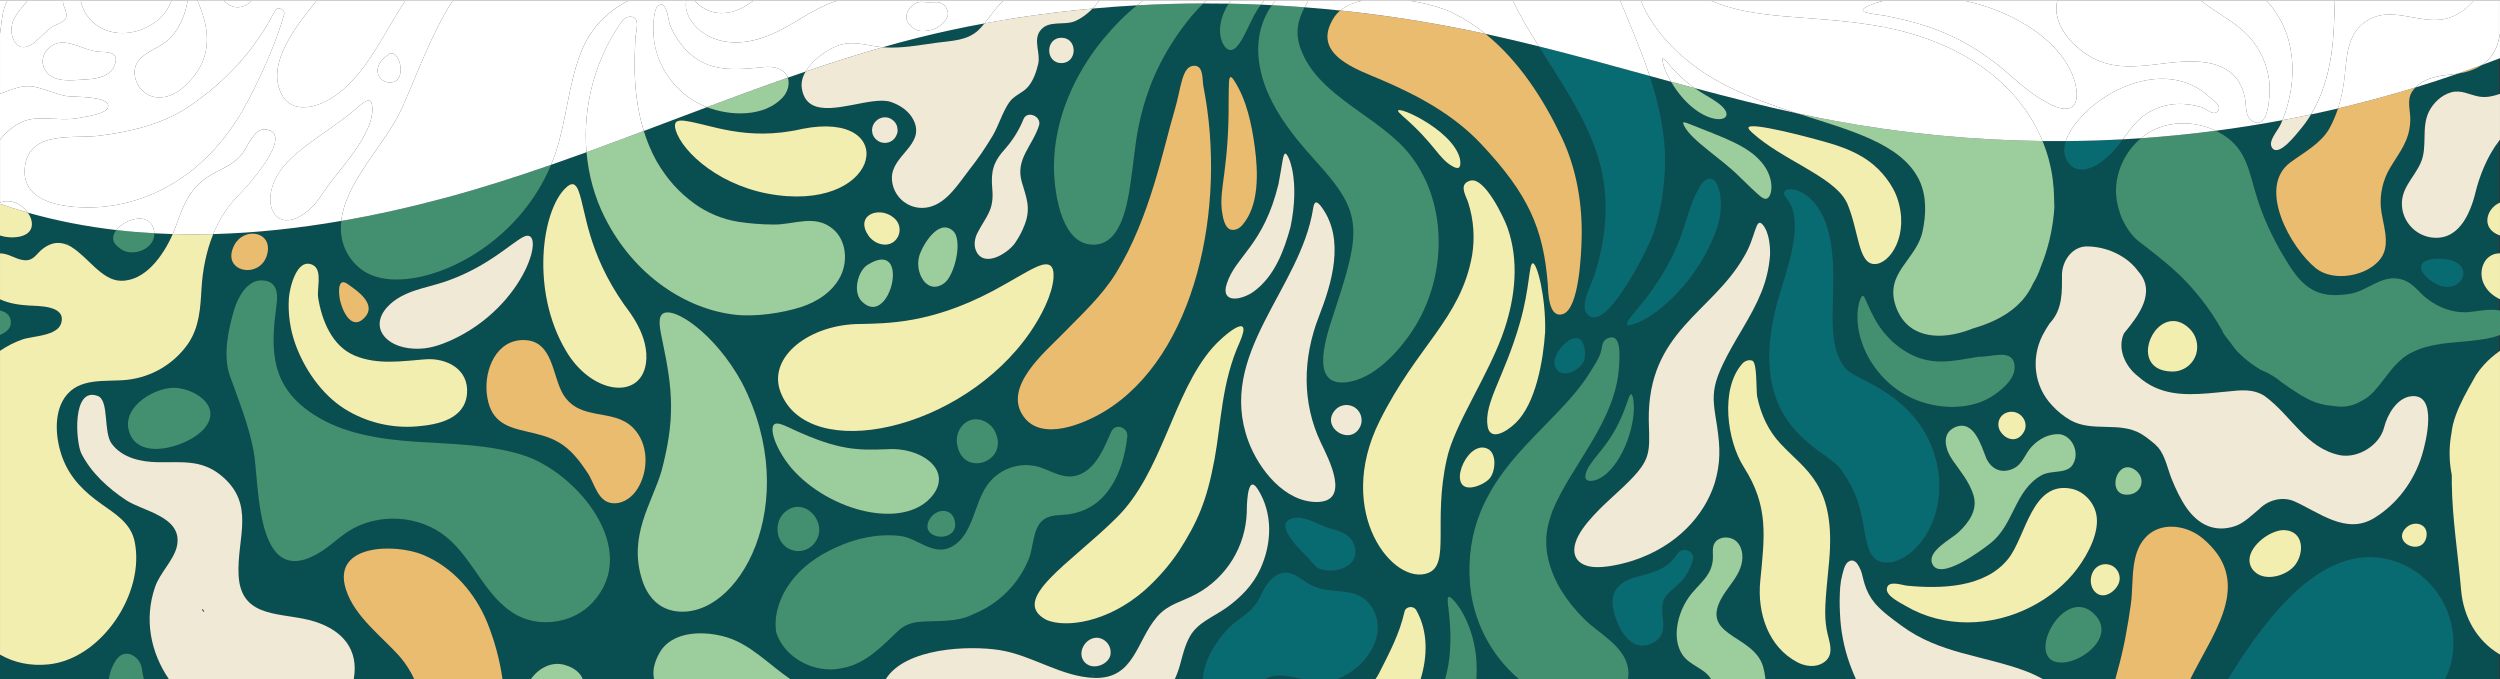 <?xml version="1.0" encoding="UTF-8"?><svg id="Calque_1" xmlns="http://www.w3.org/2000/svg" viewBox="0 0 1919.27 521.29"><rect x="0" y="0" width="1919.27" height="521.29" fill="#333333" stroke="none"/><defs><style>.cls-1{fill:none;}.cls-2{fill:#f2eeb0;}.cls-3{fill:#f0e9d5;}.cls-4{fill:#e9bc70;}.cls-5{fill:#fff;}.cls-6{fill:#9bcd9d;}.cls-7{fill:#086b71;}.cls-8{fill:#094f52;}.cls-9{fill:#439071;}</style></defs><path class="cls-1" d="M1918.5,194.48c.26,0,.51-.02,.76-.02v-13.67c-.26-.09-.51-.19-.76-.28v13.97Z"/><path class="cls-1" d="M1918.5,155.89c.25-.12,.5-.23,.76-.34v-48.34c-.26,.32-.51,.66-.76,.99v47.69Z"/><path class="cls-1" d="M1918.5,238.24c.25,.05,.52,.08,.76,.14v-8.65c-.26-.12-.51-.26-.76-.39v8.91Z"/><path class="cls-1" d="M1918.5,521.29h.76v-18.76c-.26-.15-.51-.32-.76-.47v19.24Z"/><path class="cls-1" d="M1918.5,269.88c.26-.18,.5-.38,.76-.56v-12.2c-.25,.11-.51,.2-.76,.3v12.46Z"/><path class="cls-1" d="M1918.5,72.29c.25-.08,.51-.16,.76-.25v-27.37c-.25,.1-.51,.19-.76,.29v27.33Z"/><path class="cls-8" d="M1889.43,453.18c-2.45-28.1-6.79-55.13-7.17-81.82-.03-2.22-.03-4.44-.01-6.66-1.74-8.6-2.12-17.42-1.14-26.14,.24-2.14,.56-4.25,.96-6.36,.24-2.04,.58-4.06,1.03-6.06,2.39-9.64,7-18.85,11.87-27.77,1-1.78,2.01-3.55,3.01-5.31,1-1.76,2-3.53,2.97-5.3,.89-1.33,1.83-2.64,2.83-3.91s2.05-2.53,3.16-3.75c3.47-3.82,7.36-7.23,11.57-10.2v-12.46c-5.79,2.27-12.9,3.14-16.77,3.65-14.71,1.96-30.07,1.73-43.89,6.78-1.99,.72-3.94,1.56-5.83,2.51-11.13,5.19-17.25,15.11-24.76,24.49-1.51,1.88-3.07,3.75-4.74,5.57-1.49,1.67-3.14,3.19-4.93,4.53-1.72,1.27-3.57,2.38-5.5,3.29-4.97,2.89-10.68,4.24-16.42,3.88-1.86-.11-3.71-.32-5.55-.63-7.09-.54-13.98-2.64-20.16-6.15-2.06-1.09-4.07-2.29-6.05-3.54-1.98-1.25-3.93-2.55-5.87-3.87-1.94-1.32-3.86-2.65-5.78-3.96-4.98-4.27-10.63-7.68-16.74-10.07-1.63-.99-3.2-1.99-4.73-3.04-3.76-2.54-7.31-5.38-10.61-8.49-1.09-1.03-2.16-2.11-3.2-3.22-1.72-2.03-3.16-4-4.52-5.89-2-2.78-5.07-5.84-6.61-9.7-1.08-1.92-2.18-3.81-3.32-5.68-5.07-8.36-10.8-16.3-17.12-23.76-1.57-1.85-3.18-3.67-4.82-5.46-10.14-11.07-21.4-20.08-33.04-29.05-1.66-1.28-3.33-2.56-5.02-3.86-5.78-4.29-10.38-11.2-13.58-18.29-.69-1.57-1.28-3.19-1.76-4.84-.77-2.3-1.38-4.64-1.84-7.02-.46-2.4-.75-4.83-.88-7.27-.08-2.4,.01-4.8,.28-7.19,1.51-13.5,8.48-26.35,18.9-35.04-4.65,.32-9.3,.61-13.95,.86-3.03,4.11-6.16,8.2-9.92,11.86-8.21,7.96-24.23,18.44-32.64,4.98-3.04-4.86-2.99-10.24-1.28-15.49-5.93,.04-11.86,.04-17.79-.03,3.89,9.49,6.48,19.29,7.79,29.17,.31,2.32,.55,4.64,.71,6.97,.1,1.46,.18,2.93,.25,4.39s.11,2.94,.13,4.41c.07,2,.14,4,.19,5.91-.84,13.59-3.58,27-8.15,39.83-.76,2.14-1.57,4.26-2.43,6.34-1.43,4.32-3.36,8.46-5.76,12.34-8.51,19.06-26.94,29.03-46.36,34.57-2.19,.89-4.44,1.7-6.73,2.41-20.58,6.39-44.08,4.46-52.39-19.71-8.74-25.41,15.95-35.56,20.61-57.17,2.83-13.13,3.34-27.9-2.89-40.19-13.92-27.48-52.39-37.38-93.71-50.66-26.25-5.69-52.31-12.31-78.3-19.26,6.79,4.76,12.35,7.39,17.25,10.95h0c22.29,15.81-12.18,23.5-35.4-15.85-5.47-1.49-10.94-2.98-16.41-4.48,5.13,15.57,9.25,32.02,11.14,50.06,2.59,26.29-2.63,57.2-9.35,73.6-3.82,10.32-37.25,77.9-50.5,58.33-4.51-6.66,3.85-21.9,6.08-28.61h0c9.17-28.22,11.89-57.37,4.35-86.07-8.22-31.26-28.46-60.4-46.91-90-13.59-3.39-27.21-6.6-40.89-9.57,25.66,20.67,44.58,50.1,58.44,79.3,11.5,24.16,16.1,51.39,15.38,78.02-.28,10.34-1.71,54.16-14.64,57.88-11.01,3.16-10.98-17.29-11.38-23.39-3.37-42.08-14.56-68.36-51.11-107.25-21.26-22.56-47.92-36.91-76.08-49.05-18.84-8.12-55.22-19.51-36.95-48.02,1.32-2.06,2.96-3.86,4.85-5.43-9.11-.95-18.23-1.77-27.36-2.48-4.81,9.31-7.71,19.24-2.93,32.14,13.74,37.25,61.58,51.7,84.79,82.28,27.9,36.76,26.97,90.15,3.94,129.04-10.12,17.09-29.38,39.46-50.02,43.82-32.81,6.94-20.04-31.97-13.81-50.84,19.94-60.44,23.57-76.09-7.05-111.16-13.37-15.67-47.2-48.12-50.29-87.31-1.29-15.45,2.93-29.39,10.28-39.59-2.79-.14-5.57-.29-8.36-.41-4.45,5.77-5.97,9.59-11.7,21.18-3.64,7.56-9.47,17.89-15.32,11.91-4.65-4.76-6.89-16.29-.45-29.18h0c.72-1.53,1.6-3.1,2.63-4.67-6.48-.12-12.97-.15-19.45-.14-3.14,3.15-6.2,6.4-9.1,9.8-41.58,50.45-42.31,97.42-45.48,118.84-2.63,17.43-5.67,57.44-30.71,56.56-25.09-.88-29.72-44.07-29.36-62.21,.7-34.7,15.45-67.95,37.03-94.7,10.32-12.26,18.25-20.11,26.77-26.85-11.37,.62-22.73,1.45-34.08,2.48-3.95,4.12-8.69,7.46-13.11,9.49-8.62,3.95-21.02-1.13-27.32,7.72-5.31,7.46,.58,17.08-1.38,25.33-1.46,6.12-3.69,12.71-7.85,17.58-4.1,4.79-10.5,6.42-14.22,11.66-5.38,7.59-8.12,17.82-12.97,25.99-5.31,8.93-11.2,17.52-17.62,25.69-8.23,10.47-16.92,25.3-30.68,28.84-1.78,.46-3.62,.71-5.46,.74-12.79,.2-23.31-10-23.51-22.79-.29-17.83,25.79-25.5,16.72-44.4-3.33-6.95-10.21-11.68-17.51-14.15-14.26-4.81-45.43,10.4-60.41,2.23h0c-4.06-2.22-6.94-6.16-7.96-12.69-.7-4.48,.56-8.86,2.93-12.9-4.57,1.56-9.14,3.13-13.71,4.73,1.81,5.08-.23,11.31-4.06,15.35-14.13,14.96-39.78,14.29-58.02,7.29-16.17,6.07-32.33,12.2-48.47,18.27,2.5,8.05,5.73,15.87,9.88,23.32,8.43,14.43,17.57,24.04,28.66,32.22,10.06,7.34,21.71,12.2,34.01,14.19,8.92,1.36,17.93,2.06,26.95,2.1,15.7,.32,31.86-8.33,45.84,3.54,10.04,8.53,11.58,24.42,5.67,36.19s-17.78,19.65-30.34,23.65c-14.86,4.73-35.26,7.67-50.8,5.86-37.17-4.32-76.99-29.54-99.72-74.45-7.99-15.78-12.6-32.9-14.12-50.31-9.08,3.29-18.14,6.52-27.19,9.67-28.92,69.67-107.93,101.01-141.17,83.16h0c-10.87-5.96-18.25-16.74-19.88-29.03-.46-3.71-.44-7.38-.03-11.04-32.58,5.64-65.53,9.25-98.31,10.12-5.39,13.25-8.15,27.71-9,41.83-.9,15.09-1.57,29.76-10.59,42.71-10.83,15.24-27.63,25.16-46.2,27.29-16.41,1.87-37.34-2.39-48.3,13.73-8.86,13.04-6.68,32.75-1.54,46.41,5.83,15.48,16.68,25.96,29.88,35.3,10.66,7.56,22.42,14.66,25.35,28.42,8.45,39.7-25.25,90.3-65.75,94.6-14.17,1.51-26.97-1.37-37.55-7.49v18.76H83.57c.78-5.55,2.89-10.83,6.14-15.39,6.47-8.74,18.04-1.85,19.17,7.33,.33,2.72,.84,5.41,1.55,8.06h19.14c-13.77-20.3-19.21-45.64-10.47-70.82,3.73-10.75,14.49-20.67,16.73-31.18,4.8-22.66-25.95-26.65-39.07-35.34-13.68-9.06-26.86-21.02-34.32-35.86-4.25-8.46-7.39-51.55,12.58-44.1,9.02,3.37,4.09,27.81,10.79,36.76,8.2,10.93,22.59,13.91,35.53,14.11,17.75,.27,33.04-2.25,48.07,9.9,27.34,22.09,12.24,48.3,13.77,76.93,1.84,34.45,34.17,27.82,58.44,35.51,21.8,6.91,33.89,21.77,29.98,44.1h46.37c-2.71-5.88-6.19-11.39-10.34-16.36-14-16.13-35.21-31.04-42.05-52.38-11.27-35.14,38.06-35.41,59.27-26.57,22.81,9.51,39.95,29.3,49.19,51.88,5.64,13.95,9.58,28.53,11.73,43.43h21.84c5.84-8.23,15.84-13.87,26.21-10.74,7.49,2.27,11.72,6.17,13.52,10.74h54.76c-1.24-5.56-.23-12.09,4.02-19.79h0c9.75-17.63,34.91-17.39,51.84-12.24,18.44,5.62,32.47,21.01,48.68,32.03h316.8c.97-14.91,9.85-29.05,20.07-39.41,6.2-6.29,14.64-10.3,19.97-17.35,5.26-6.96,6.89-15.64,14.25-21.3,11.61-8.92,18.75,.53,28.74,5.89,15.1,8.1,34.57-.02,45.8,15.64,15.11,21.08-3.25,48.32-25.55,56.54h29.26c1.1-1.51,2.07-3.11,2.91-4.78,7.85-15.58,15.55-29.89,19.38-46.98,.93-4.15,6.94-4.72,8.95-1.17,9.22,16.21,8.73,35.45,3.43,52.94h18.78c3.78-13.04,5.4-29.32,2.86-51.47-.1-.95-.19-1.85-.32-2.68-1.54-10.87,.09-10.27,3.89-6.43,2.42,2.7,4.57,5.64,6.4,8.78,9.26,16.07,12.43,34.35,11.23,51.81h32.52c-21.65-18.44-35.13-44.69-37.51-73.03-6.47-84.36,64.61-116.43,92.69-163.3,2.81-4.52,5.99-9.15,7.66-14.25,1.23-3.76,.71-8.7,4.83-10.75,2.53-1.26,4.42-1.26,5.82-.43,5.12,3.04,3.69,17.25,3.47,21.64-2.3,42.14-36.95,76.27-51.18,111.14-3.88,11-6.57,21.38-3.33,36.21,3.97,18.12,14.76,33.73,27.71,46.68,11.49,11.49,31.01,20.56,33.74,38.13,.4,2.64,.36,5.33-.12,7.96h63.72c-4.63-8.09-16.22-10.36-21.71-18.37-8.71-12.71-3.85-31.88,4.27-43.79,7.46-10.95,18.96-16.66,18.96-31.7,0-3.15-.48-6.43,.7-9.35,2.65-6.55,12.83-7.13,17.74-2.06,4.91,5.08,5.12,13.27,2.67,19.89-2.45,6.62-7.07,12.16-11.12,17.95-24.68,35.26,20.89,31.75,28.57,58,.84,3.09,1.43,6.24,1.76,9.43h69.42c-1.65-3.67-3.18-7.4-4.56-11.2-4.63-12.82-7.22-26.28-7.67-39.9-.35-6.51-.29-13.03,.21-19.53,.26-3.27,.82-6.51,1.65-9.69,.72-2.59,1.47-5.95,3.02-8.16,1.22-1.75,3.47-2.97,5.51-2.33,1.28,.51,2.36,1.41,3.09,2.57,1.88,2.81,3.19,5.96,3.86,9.27,.52,2.03,.99,4.09,1.64,6.1,1.61,5.4,4.3,10.42,7.91,14.75,5.93,6.75,13.3,11.97,20.49,17.27,28.94,21.32,61.99,22.54,94.42,34.45,4.78,1.76,9.41,3.9,13.85,6.4h55.81c.53-2.14,1.09-4.26,1.67-6.32,4.77-16.82,7.82-34.05,10.23-51.35,2.44-17.52-1.41-41.32,14.17-53.74,11.49-9.17,29.3-6.19,40.63,3.17,38.69,31.96,11.26,68.78-6.46,102.96-.91,1.75-1.79,3.52-2.65,5.29h28.9c1.55-2.59,3.13-5.15,4.76-7.69,26.33-41.14,73.9-106.4,130.77-79.75,20.47,9.86,34.46,29.5,37.1,52.06,1.49,14.1-.9,25.61-5.88,35.37h41.27v-19.24c-16.37-9.82-27.21-27.51-29.08-48.88ZM155.73,330.17c-12.2,12.77-50.11,24.68-56.79,.51h0c-5.38-19.45,22-34.56,37.07-32.86,16.65,1.89,35.25,16.06,19.73,32.35ZM1077.4,89.59c-1.39-1.26-2.53-2.31-3.29-3.12-7.77-8.55,41.13,12.01,46.72,35.53,.9,5.7-.06,8.68-5.23,5.95-11.33-6.02-13.52-16.87-38.21-38.36Zm-95.9,51.75c3-15.38,3.36-23.17,5.2-23.44,2.3-.34,11.64,19.7,4.04,56.38-5.08,18.66-12.4,37.66-27.73,49.15-9.89,7.42-26.23,9.71-21.25-5.5,6.77-21.36,28.25-29.31,39.73-76.59Zm-38.27-64.81c-.07-3.62,.24-13.1,.3-13.91,.33-4.23,1.44-4.57,3.79-1h0c9.69,14.66,13.73,34.34,16.01,51.44,2.47,18.61,3.71,44.78-9.8,59.97-1.95,2.19-4.82,3.78-7.73,3.44-6.09-.7-7.14-10.7-7.85-15.41-1.87-17.16,5.62-32.14,5.27-84.53Zm-12.43,190.47c7.5-8.68,31.98-29.78,21.07-4.6-14.15,31.11-14.27,62.08-19.43,89.99-5.94,32.17-12.97,48.1-27.26,70.49-7.53,11.2-16.44,21.41-26.51,30.38-28.64,24.88-60.6,28.94-75.37,22.63-29.15-15.43,19.04-43.79,53.56-78.13,35.5-34.59,43.39-95.62,73.93-130.76Zm-96.22,242.94c-2.49-1.6-4.09-4.26-4.32-7.21-.56-6.78,5.73-14.27,13.43-13,6.04,1.25,9.96,7.11,8.81,13.16-1.64,7.01-11.87,11.13-17.91,7.04Zm3.33,8.35c4.18,.81,1.81,.71,0,0h0Zm-22.15-261.89h0c14.45-14.86,30.11-29.07,41.07-46.86,26.34-42.76,36.3-96.14,44.98-125.04,5.16-16.98,5.23-34.32,15.36-34.03,6.98,.2,5.78,11.07,6.7,15.79,18.32,92.45-5.89,207.14-75.92,249.55-15.73,9.53-48.09,23.38-62.04,4.11-16.34-22.59,16-49.28,29.85-63.52Zm-.88-227.41h0c12.54,0,12.52,19.44,0,19.44-12.54,0-12.52-19.44,0-19.44Zm-66.59,157.57c.14-2.64,.84-5.23,2.04-7.58,6.57-12.96,12.96-17.24,11.49-33.72-1.2-13.45,.44-20.67,10.04-31.24,5.9-6.72,10.63-14.39,13.97-22.69h0c2.89-6.84,14.07-1.86,11.86,5-5.13,15.97-18.34,25.79-13.21,43.43,3.42,11.76,7.16,19.75,2.24,32.61-1.89,5.03-4.4,9.81-7.46,14.22-5.15,7.34-22.37,18.75-29.24,7.32-1.29-2.23-1.89-4.78-1.73-7.35Zm-42.55,9.87c2.56-8.4,14.79-29.03,25.81-19.29,8.02,7.11,1.24,34.59-6.66,40.28-7.95,5.73-14.54,1.64-17.79-5.22-2.32-4.93-2.81-10.52-1.36-15.77Zm-26.45-106.4c1.74,0,3.46,.46,4.96,1.34l1.99,1.54c1.21,1.2,2.08,2.7,2.53,4.34,.12,.87,.23,1.74,.35,2.61,.06,1.32-.23,2.62-.84,3.79h0c-1.44,3.69-5.03,6.1-9,6.04-1.74,0-3.46-.46-4.96-1.34-.66-.51-1.33-1.03-1.99-1.54-1.2-1.2-2.08-2.7-2.53-4.34-.11-.87-.23-1.74-.35-2.61,.14-5.37,4.46-9.7,9.84-9.83Zm8.05,78.22c4.07,4.15,4.45,10.67,.9,15.26-5.68,7.35-16.5,4.4-21.36-2.44-2.46-3.47-3.45-6.55-3.37-9.13h0c.28-9.56,15.11-12.43,23.83-3.69Zm-24.97,63.85c-.37-.34-.74-.71-1.11-1.1-6.6-6.95-2.78-22.88,4.64-27.6h0c33.91-21.56,17.9,48.34-3.53,28.7Zm-65.62-82.28c-42.9-5.48-72.52-32.62-77.91-49.66-1.85-6.18,.22-8.19,6.4-7.49,19.41,2.41,47.28,16.33,90.81,6.23h0c74.18-14.65,61.89,61.49-19.29,50.91Zm64.03,98.9c19.88-.55,53.65-.09,101.17-25.24,14.38-7.59,25.55-15,34.62-18.95,8.59-3.58,12.75-1.41,12.25,8.44-.86,13.56-9.98,30.45-17.63,41.63-52.16,76.41-170.77,101.91-191.97,46.37-10.33-27.06,22.63-52.35,61.55-52.25Zm73.86,91c-.07-.66-.1-1.32-.09-1.98,.11-6.67,4.32-13.32,10.68-15.29,7.1-2.19,15.26,1.98,18.58,8.62,11.93,23.86-26.1,36.71-29.17,8.66Zm-22.55,65.58c-.27-1.95,.08-3.93,1.01-5.66,4.75-9.8,18.72-10.5,20.12,1.58h0c1.6,13.76-19.42,13.6-21.13,4.08ZM434.1,144.46c4.87-4.85,7.92-3.8,10.16,2.37h0c5.55,14.81,6.54,46.58,35.01,87.17,3.55,4.92,19.57,24.07,16.64,45.07-4.39,28.62-42.31,23.36-61.61-10.15-26.76-45.24-18.66-106.49-.19-124.46Zm-136.56,91.03h0c11.7-12.53,29.46-14.17,44.5-19.38,31.77-10.94,49.66-28.86,59.41-34.04,18.76-10.14,3.76,52.61-55.51,79.35-7.46,3.26-16.95,6.94-28.42,6.27-22.32-1.18-33.96-17.21-19.98-32.19Zm-30.67-17.44c7.44,5.21,23.62,15.94,12.22,26.6-10.13,9.47-17.06-8.03-18.3-15.44-.31-1.88-.47-3.77-.5-5.67-.01-4.67,1.19-9.26,6.58-5.49Zm-45.12,11.2c.46-7.42,5.85-32.05,18.47-25.79,4.05,2.01,4.62,7.15,4.43,12.48-.16,4.62-.9,9.38-.43,12.37,2.78,17.57,10.66,37.54,28.31,44.78,17.34,7.13,35.83,4.18,53.92,2.76h0c16.18-1.28,33.64,7.43,32.09,26.36-1.6,19.62-22.51,23.84-38.51,25.14-19.47,1.6-38.93-3.12-55.5-13.48-17.86-11.37-31.21-30.97-38.12-50.72-3.75-10.89-5.33-22.41-4.66-33.91Zm-41.76-41.29c7.29-13.62,28.62-10.63,25.43,6.02-2.89,15.08-20.06,16.53-25.9,8.57-2.44-3.32-2.89-8.29,.47-14.59ZM454.94,462.55c-14.14,15.35-38.87,19.69-57.41,10.09-24.23-12.55-33.55-42.73-54.57-60.14-20.88-17.31-53.19-19.15-75.92-4.33-7.4,4.82-13.75,11.14-21.27,15.78-50.58,31.16-46.38-53.4-51.17-78.19-3.69-19.19-11.35-38.54-18.01-56.88-5.69-15.6-1.36-36,3.27-51.44,2.63-8.77,9.77-22.5,21.12-22.19,11.89,.33,12.55,9.96,11.25,19.38-2.03,14.82-3.11,28.3-1.14,40.55,2.63,16.39,10.7,30.58,29.23,42.76,23.15,15.22,51.76,19.35,79.41,21.22,27.65,1.87,55.86,1.94,82.24,10.42,40.33,12.97,90.76,71.99,52.97,112.97Zm17.15-76.17c-13.05,.31-15.21-14.57-20.87-23.15-6.06-9.19-12.82-18.24-22.56-23.82-15.7-9.01-34.64-7.2-45.8-16.93-4.76-4.15-8.11-10.39-9.19-20.47-1.97-18.34,7.45-41.64,28.97-40.95,22.11,.71,21.22,27.59,29.75,41.79,13.02,21.02,38.5,10.12,53.74,25.7,12.14,12.4,11.89,33.15,3.08,46.94-3.78,5.94-10.09,10.71-17.14,10.88Zm46.18,82.8c-12.9-2-21.15-11.33-25.15-23.5-11.22-34.12,7.27-58.94,14.71-84.04,10.52-39.82,8.72-61.85,.91-98.91-1.65-8.2-4.21-18.11-.34-21.57,7.87-7.03,40.44,14.5,61.18,52.61,47.75,92.74-2.83,182.93-51.32,175.41Zm91.04-139.28c34.23,15.68,48.74,15.89,71.69,14.95h0c25.15-1.83,50.39,15.24,35.26,35.13-21.17,27.47-79.42,13.14-108.76-20.68-5.85-6.95-13.4-18.94-14.38-28.02-.95-9.79,6.47-6.03,16.18-1.38Zm16.93,85.75c-1.4,2.24-3.35,4.09-5.65,5.39-7.59,4.25-17.19,1.54-21.43-6.05-3.8-6.73-2.81-15.91,2.84-21.31h0c14.51-13.86,34.25,6.75,24.25,21.97Zm10.04,98.23c-17.29-.49-34.74-11.3-40.33-28.2-.67-3.93-.74-7.94-.22-11.9,2.31-17.68,13.82-33.03,27.61-42.94,2.63-1.92,5.34-3.7,8.1-5.34,3.19-1.78,6.45-3.41,9.75-4.97,15.33-7.25,32.88-11.09,49.83-9.1,12.93,1.51,24.11,14.33,37.27,9.33,5.58-2.12,10-6.64,13.08-11.75,9.29-15.34,9.54-34.69,25.58-45.51h0c9.71-6.74,22.1-8.3,33.18-4.18,9.1,3.36,17.37,8.74,27.41,5.42,13.86-4.59,20.17-21.21,25.62-33.39,3.14-7,13.02-3.18,12.25,3.85-2.99,27.43-15.56,56.5-46.73,59.83-4.02,.43-8.13,.35-12.05,1.35-14.55,3.72-12.32,21.66-16.82,32.7-6.49,16.06-18.24,29.43-33.33,37.93-2.96,1.67-6.03,3.16-9.17,4.46-13.39,6.88-28.74,4.58-43.33,6.11-4.74,.64-9.23,2.49-13.05,5.37-13.05,12.27-26.1,26.84-44.39,29.95-3.37,.76-6.82,1.08-10.27,.98Zm331.07-76.61c-5.69,12.18-14.97,21.53-25.79,29.29-9.58,6.86-21.87,11.2-27.92,21.8-3.82,6.69-5.62,14.3-7.63,21.73-1.04,3.84-2.39,7.58-4.05,11.2h-221.89c15.28-24.11,63.97-25.85,87.19-22.23,25.03,3.9,47.67,20.65,72.97,21.39,30.78,.9,32.09-28.42,48.09-46.94,8.74-10.11,19.47-11.54,30.6-17.76,22.73-12.58,37.23-36.13,38.23-62.08,.07-1.69-.28-31.93,8.52-18.02,11.71,18.52,10.9,41.88,1.68,61.62Zm-8.94-98.45c-24.78-66.96,40.2-116.81,49.73-179.01,.83-5.4,2.69-6.1,6.74-.45,17.75,24.75,7.64,57.96-2.4,83.76-12.32,31.65-13.15,65.93,1.62,96.87,5.88,12.32,23.19,45.19-3.02,45.41-24.97,.2-44.88-25.52-52.67-46.57Zm53.5,97.32c-2.76-1.32-6.4-6.85-8.92-9.21-3.15-2.96-11.27-10.85-14.69-17.76-2.72-5.5-2.47-10.39,5.64-11.66h0c8.38-1.31,18.8,5.74,27.12,8.07,7.85,2.2,15.94,4.52,18.74,13.14,5.39,16.62-16.34,22.93-27.89,17.42Zm32.21-108.37c-4.33,8.69-13.91,7.41-19.01,2.24-3.68-3.73-5.01-9.5-.31-15.01,3.47-4.07,9.27-5.25,14.06-2.87,5.77,2.87,8.13,9.87,5.26,15.64Zm66.52,25.16c-10.57,47.39,2.93,80.11-14.09,86.9-26.43,10.54-72.5-46.13-37.41-116.59,29.08-58.46,62.12-78.14,71-127.06,2.22-13.5,1.24-27.34-2.88-40.39-1.46-4.75-6.69-12.53-1.03-16.04,.83-.49,1.72-.86,2.66-1.1,10.84-2.93,25.74,28.34,28.59,36.5,8.78,25.2,5.88,52.17-2.29,77.07-11.36,34.67-38.87,73.38-44.54,100.7Zm33.51,13.7c-2.1,2.94-7.29,5.96-12.32,7.16-22.14,5.27-6.82-35.25,9.22-29.71h0c8.32,2.88,7.2,16.82,3.1,22.55Zm42.07-111.65c-1.46,21.65-7.08,54.79-22.68,69.76-8.02,7.82-19.77,13.61-21.5,2.49-2.89-18.07,12.86-37.64,24.79-79.33,7.7-26.91,6.93-45.41,9.88-45.78,3.29-.41,10.19,25.86,9.52,52.86Zm29.74,22.37c-3.78,8.35-20.56,15.12-22.63,1.81-.02-.12-.03-.24-.04-.36-.66-7.29,11.19-21.81,18.82-18.95,4.86,1.83,5.69,13.44,3.85,17.51Zm465.13-24.9c5,5.03,6.91,12.35,5.01,19.18-2.42,8.18-9.99,13.75-18.52,13.62-9.73-.13-15.13-4.08-17.35-9.42-6.28-15.07,12.74-41.16,30.87-23.38Zm-99.61,80.92c9.22,1.53,14.59,13.04,10.75,21.48-3.84,9.97-16.89,5.37-25.19,10.16-20.7,11.95-20.76,37.76-39.02,52.12-6.03,4.75-39.46,30.14-44.81,15.19-3.39-9.48,14.82-18.46,20.44-23.76,7.95-7.49,14.8-17.04,11.42-28.3-.02-.08-.04-.15-.07-.22-3.09-10.06-9.96-18.17-15.89-26.64-5.54-7.91-9.29-20.43,1.76-25.4,14.59-6.14,19.96,13.81,24.24,24.32,4.06,8.1,11.6,11.45,20.35,7.49,7.53-3.41,9.06-11.4,14.36-16.99,5.65-5.95,13.25-10.05,21.66-9.45Zm-27.71-1.82c-4.91,8.56-13.03,6.15-17.21,.88-5.43-6.85-1.13-16.35,7.85-16.31,7.73,.04,13.3,8.57,9.36,15.43Zm-41.26-56.57c2.2-.38,4.43-.76,6.71-1.11,9.28,.44,23.86-5.7,26.94,4.27,3.07,10.74-7.68,19.94-15.98,25.58-1.7,1.13-3.47,2.14-5.3,3.04-14.65,7.18-33.5,7.14-49.68,1.8-35.92-11.84-55.11-50.48-47.63-77.3,2.55-7.77,3.8-3.11,5.98,1.81,7.42,17.06,12.76,22.61,19.04,29.01,21.91,19.55,40.26,16.3,59.92,12.91Zm-170.16-177.17c1.82-4.3,46.92,7.86,51.25,9.03,14.7,3.97,28.83,7.94,41.3,16.99,10.14,7.34,18.26,18.61,21.44,27.67,10.16,28.74-5.61,51.79-17.58,51.21-12.37-.52-11.63-25.58-20.76-46.84-.38-.75-.84-1.48-1.25-2.3-10.93-18.72-49.08-31.18-71.59-51.72-2.07-1.93-3.13-3.27-2.8-4.04Zm-47.32-3.39c28.69,11.47,47.03,17.33,57.86,30.82,10.01,12.18,7.81,26.65,2.97,27.36-1.59,.24-3.2-.95-4.4-1.89-2.27-1.66-12.98-11.96-15.08-14.12-15.11-15.35-37.13-27.99-43.38-39.85-1.5-2.98-1-3.39,2.03-2.33Zm-30.7,133.68c31.55-42.33,27.64-63.04,40.14-83.93,11.44-19.73,21.55,5.35,14.23,29.42-13.45,40.55-46.25,69.87-65.51,75.65-10.28,3-.27-6.87,11.14-21.14Zm-44.2,129.5c8.68-13.12,19.48-20.02,29.81-50.96,1.87-5.43,2.82-4.53,3.52-1.95,1.13,3.92,.92,9.53,.64,13.46-3.05,27.53-19.68,51.52-33.5,51.02-6.03-.18-3.09-7.55-.48-11.57Zm79.49,72.68c-2.09,6.59-5.31,12.74-10.37,17.53-10.34,9.77-14.58,10.49-12.69,26.28,1.03,8.59,.52,15.66-8.24,19.82-16.38,7.78-26.08-11.27-29.4-24.19-.6-2.26-.94-4.59-1.02-6.92-.28-11.92,8.79-17.42,19.1-20.13,12.23-3.22,23.37-5.77,30.6-17.44,3.85-6.21,14.32-2.19,12.02,5.06Zm18.6-102.94c2.4,16.26,2.83,27.68-1.82,43.49-7.94,25.11-29.26,48.47-62.33,59.42-8.5,2.8-22.16,5.92-31.06,5.01-10.82-1.1-16.89-7.64-13.45-18.81,4.16-13.36,21.79-28.89,32.07-38.39,26.83-24.66,24.82-28.03,24.14-55.42-.84-68.13,48.47-82.37,73.08-125.54,9.34-15.25,8.75-31.44,14.62-24.35,4.26,5.06,5.72,15.24,5.4,23.21-1.73,20.95-8.81,35.57-21.54,57.09-25.51,42.84-23.36,47.52-19.12,74.28Zm80.86,181.89c-5.76,3.29-13.19,2.35-19.07-.71-22.69-11.82-31-38.21-28.67-62.2,3.36-34.67,6.69-57.49-12.57-87.67-12.85-20.13-18.46-59.75-1.3-79.33,1.93-2.21,5.21-3.54,7.9-2.34,1.09,.49,1.79,2.65,2.23,5.59,1.09,7.15,.77,18.9,1.48,22.31,2.8,13.44,8.58,26.05,18.13,36.06,19.18,20.51,42.31,31.06,37.04,89.92-3.22,32.79-3.83,40.44-1.99,51.88,1.41,9.08,7.54,20.37-3.18,26.5Zm46.23-77.54c-9.62-1.91-11.81-11.94-14.08-24.37-2.59-16.06-5.47-28.72-16.49-44.86-2.08-3.07-4.63-5.8-7.55-8.09-17.4-13.91-62.33-35.06-45.09-112.88,3.01-13.34,8.44-28.66,11.81-41.77,9.47-36.39-.53-44.46-3.45-49.1-5.79-7.89,18.59-11.13,30.87,19.54,13.33,37.12-.88,78.59,10.33,104.03,1.6,3.78,3.92,7.92,7.14,10.44,.63,.49,1.3,.93,2,1.31,1.06,.76,2.16,1.47,3.31,2.1,11.82,6.91,52.21,21.56,62.79,67.34,1.78,7.92,2.36,16.07,1.72,24.17-2.86,34.72-27.61,55.16-43.3,52.14Zm113.92,34.19c-30.13,15.45-66.95,16.7-96.5-.84-3.72-2.21-14.94-7.5-14.19-13.12,.91-6.83,11.63-2.65,15.56-2.27,25.78,2.48,59.88,1.81,77.73-20.79,13.6-17.22,18.05-59.89,48.44-53.63,9.2,1.9,16.68,9.72,18.89,18.84,3.33,13.75-6.2,31.41-14.27,42.25-9.28,12.49-21.86,22.48-35.67,29.55Zm24.97,42.75c-32.91,2.23-.17-62.28,24.15-36.61,15.43,16.28-8.49,35.54-24.15,36.61Zm43.07-63.57c-.71,7.09-10.5,15.32-17.37,10.61-7.01-4.81-6.09-17.1,1.21-21.18,3.56-1.93,7.88-1.78,11.3,.39,3.35,2.26,5.21,6.16,4.87,10.18Zm5.3-65.24c-5.62-.06-8.17-3.73-8.5-7.99-.58-7.5,5.7-16.84,14.21-11.63,10.09,6.18,6.35,19.74-5.71,19.62Zm129.61,53.67c-6.03,8.27-22.54,13.32-30.89,5.73-2.87-2.37-4.48-5.94-4.36-9.66,.47-11.34,16.8-23.17,27.08-22.56,14.29,.86,15.31,16.69,8.17,26.49Zm100.59-21.36c-1.8,9.55-11.93,9.01-16.5,4.43-2.64-2.64-3.44-6.63,.29-10.81,6.2-6.93,18.13-3.84,16.21,6.37Zm-3.36-62.77c-6.06,19.87-19.02,37.61-36.88,48.45-21.5,13.04-42.22-4.6-61.42-13.04-9.21-3.84-19.96-.77-26.58,5.95-6.04,4.98-11.8,10.93-18.71,13.23-15.61,5.2-28.33-1.24-37.35-14.27-4.59-6.64-8-14.06-11.08-21.49-3.24-7.84-5-18.03-10.46-24.57-1.66-1.85-3.5-3.54-5.49-5.02-2.38-2-4.91-3.82-7.55-5.45-16.93-9.87-37.19-1.04-54.25-10.46-5.36-3.05-10.19-6.95-14.31-11.55-13.82-14.58-16.12-36.06-7.36-53.51,1.67-3.21,3.51-6.32,5.52-9.33,10.29-10.8,9.52-24.61,9.52-38.42,.77-10.74,8.44-20.71,19.19-20.71,10.11,.1,19.98,3.13,28.41,8.72,4.22,2.78,7.91,6.29,10.9,10.37,14.44,16.19-.15,34.6-10.9,47.64-2.68,5.75-2.5,12.08-.38,17.93,2.23,5.96,6.09,11.18,11.14,15.06,15.86,14.31,34.8,14.66,54.07,13.07,4.82-.4,9.66-.92,14.48-1.37,9.74-.96,19.72-2.5,28.93,3.64,20.73,15.34,31.48,39.89,57.58,45.25,13.89,2.57,30.4-7.58,33.89-21.41,2.42-9.62,9.81-22.83,21.04-23.89,20.36-1.93,11.13,35.1,8.06,45.18Z"/><path class="cls-8" d="M47,248.02c3.92-13.65-17.48-13.03-25.39-13.52-7-.43-14.93-1.62-21.61-4.76v39.59c5.28-3.64,11.02-6.57,17.07-8.7,7.96-2.8,27.05-2.57,29.93-12.61ZM0,257.12v-18.74c3.94,.87,6.99,2.82,8.03,6.71,.08,.3,.14,.59,.19,.88,.94,5.49-3,8.93-8.22,11.14Z"/><path class="cls-8" d="M971.38,521.29h28.14c-10.2-2.37-21.26-4.51-28.14,0Z"/><path class="cls-8" d="M719.17,32.79c11.05-1.49,23.49-1.51,32.05-9.75,1.64-1.58,3.16-3.31,4.61-5.1-8.77,1.62-17.52,3.35-26.25,5.23-17.23,3.7-34.56,8.12-51.93,13.08,.48,.04,.96,.08,1.45,.11,13.48,.83,26.78-1.79,40.08-3.58Z"/><path class="cls-8" d="M32.71,191.07c8.07-6.14,14.95-5.48,21.36-1.89-.38-.28-.75-.58-1.13-.92,.73,.45,1.43,.94,2.1,1.48,12.31,7.51,23.01,25.31,37.36,25.77,18.95,.61,33-19.32,40.2-35.82-4.71-.14-9.41-.34-14.1-.6,.42,12.91-18.73,19.34-27.36,10.77-.01,0-.01-.01-.01-.01-.14-.09-.28-.18-.41-.28h0c-1.03-.73-1.92-1.64-2.63-2.69-2.2-3.31-1.32-7.02,1.21-10.28-23.02-2.68-45.73-7.04-67.94-13.36,5.27,7.41,4.9,17.06-8.26,18.75-4.4,.58-8.87,.17-13.09-1.2v13.67c6.81,.06,11.72,4.55,18.41,5.25,7.41,.78,9.42-4.94,14.29-8.65Zm20.23-2.8c-.23-.13-.43-.27-.66-.38-.5-.62-1.04-1.22-1.61-1.79,.75,.76,1.51,1.51,2.27,2.18Z"/><path class="cls-8" d="M155.1,467.47c.03,.23,.03,.48,.04,.72,.15,.3,.33,.58,.55,.83,.27,.27,.56,.52,.86,.75,.43-.26,.39-1.08-1.45-2.3Z"/><path class="cls-8" d="M1886.93,56.53c-10.8,3.74-21.66,7.28-32.57,10.62-.96,.99-1.84,2.06-2.59,3.23-4.34,6.77-1.18,14.55-1.38,21.97-.44,15.79-8.04,23.98-15.56,36.61-5.4,9.11-7.86,19.67-7.04,30.23,.98,11.89,8.06,27.84,.12,38.97-10.03,14.07-36.55,18.55-49.91,7.88-19.22-15.37-45.75-62.27-19.52-81.47,10.39-7.61,23.69-14.76,29.94-26.22,2.65-4.87,4.77-9.92,6.46-15.1-6.89,1.62-13.8,3.16-20.72,4.63-2.48,4.11-5.28,8.05-8.44,11.77-3.02,3.56-15.76,20.35-21.12,14.3-1.18-1.52-1.53-3.53-.93-5.35,1.38-5.02,5.49-9.16,7.55-13.91,.35-.8,.68-1.62,1-2.43-16.99,3.18-34.05,5.89-51.17,8.13,.65,.31,1.29,.62,1.92,.96,22.14,11.6,23.17,29.77,30.03,51.38,5.84,18.4,14.69,35.93,25.15,52.11,12.2,18.88,24.44,24.23,45.89,20.73,12.92-2.1,23.17-13.57,36.62-11.72,7.65,1.06,12.04,5.33,17.14,10.54,9.51,9.72,22.76,16.12,36.83,15.25,5.19-.33,16.01-2.81,23.85-1.39v-8.91c-5.18-2.61-9.53-6.43-11.98-12.11-4.01-9.29,.38-21.97,11.58-22.73,.14-.01,.27,0,.4-.01v-13.97c-1.4-.53-2.73-1.22-3.97-2.07h0c-9.02-6.37-4.67-18.46,3.97-22.55v-47.69c-9.19,11.84-15.13,27.48-18.02,39.35-4.2,17.3-13.72,38.85-35.77,34.43-10.64-2.33-18.77-10.94-20.5-21.69-2.16-15.27,8.77-23.01,14.23-35.42,5.41-12.29,.14-26.93,6.3-39.26,3.29-6.6,9.57-12.65,17.04-14.74,7.6-2.13,13.92,1.89,21.15,3.23,5.4,1,10.52-.12,15.56-1.8v-27.33c-4.41,1.71-8.84,3.38-13.27,5.02-5.28,3.53-11.59,5.51-18.3,6.55Zm-28.3,148.7c.26-8.86,19.79-7.04,24.69-5.02,14.98,6.17,6.87,22.99-8.52,19.66-5.02-1.08-16.31-8.56-16.17-14.61v-.03Z"/><path class="cls-4" d="M324.85,425.98c-21.21-8.84-70.54-8.57-59.27,26.57,6.84,21.34,28.05,36.25,42.05,52.38,4.15,4.98,7.62,10.48,10.34,16.36h67.8c-2.15-14.9-6.09-29.48-11.73-43.43-9.25-22.58-26.38-42.38-49.19-51.88Z"/><path class="cls-4" d="M785.9,319.92c13.95,19.27,46.31,5.42,62.04-4.11,70.03-42.41,94.24-157.1,75.92-249.55-.93-4.72,.27-15.59-6.7-15.79-10.13-.29-10.21,17.05-15.36,34.03-8.69,28.9-18.64,82.28-44.98,125.04-10.96,17.79-26.61,32-41.07,46.87h0c-13.85,14.24-46.19,40.93-29.85,63.51Z"/><path class="cls-4" d="M486.14,328.56c-15.25-15.58-40.72-4.68-53.74-25.7-8.53-14.21-7.64-41.08-29.75-41.79-21.52-.69-30.93,22.61-28.97,40.95,1.08,10.07,4.43,16.32,9.19,20.47,11.16,9.73,30.1,7.92,45.8,16.93,9.74,5.58,16.49,14.63,22.56,23.82,5.66,8.58,7.82,23.46,20.87,23.15,7.04-.17,13.35-4.94,17.14-10.88,8.81-13.79,9.05-34.54-3.08-46.94Z"/><path class="cls-4" d="M279.09,244.65c11.4-10.66-4.79-21.39-12.22-26.6-5.38-3.77-6.59,.82-6.58,5.49,.03,1.9,.19,3.8,.5,5.67,1.24,7.41,8.17,24.91,18.3,15.44Z"/><path class="cls-4" d="M1886.93,56.53c6.72-1.04,13.02-3.02,18.3-6.55-6.08,2.25-12.18,4.43-18.3,6.55Z"/><path class="cls-4" d="M1758.49,124.56c-26.23,19.2,.3,66.1,19.52,81.47,13.35,10.67,39.87,6.2,49.91-7.88,7.93-11.13,.86-27.08-.12-38.97-.82-10.56,1.63-21.12,7.04-30.23,7.51-12.63,15.11-20.82,15.56-36.61,.21-7.42-2.96-15.2,1.38-21.97,.75-1.17,1.63-2.24,2.59-3.23-19.67,6.02-39.5,11.39-59.46,16.09-1.69,5.19-3.81,10.24-6.46,15.1-6.25,11.46-19.55,18.61-29.94,26.22Z"/><path class="cls-4" d="M205.41,193.98c3.2-16.66-18.14-19.64-25.43-6.02-3.36,6.3-2.91,11.26-.47,14.59,5.84,7.97,23,6.52,25.9-8.57Z"/><path class="cls-4" d="M1690.69,413.05c-11.33-9.36-29.14-12.33-40.63-3.17-15.58,12.42-11.73,36.22-14.17,53.74-2.41,17.3-5.46,34.52-10.23,51.35-.58,2.06-1.14,4.18-1.67,6.32h57.59c.86-1.77,1.74-3.53,2.65-5.29,17.71-34.17,45.14-71,6.46-102.96Z"/><path class="cls-4" d="M1028.92,8.06c-1.89,1.57-3.53,3.37-4.85,5.43-18.26,28.52,18.11,39.9,36.95,48.02,28.16,12.14,54.82,26.49,76.08,49.05,36.55,38.89,47.74,65.16,51.11,107.25,.4,6.1,.37,26.55,11.38,23.39,12.93-3.71,14.36-47.53,14.64-57.88,.72-26.63-3.89-53.86-15.38-78.02-13.86-29.21-32.78-58.63-58.44-79.3-3.42-.74-6.84-1.47-10.27-2.18-33.45-6.93-67.26-12.2-101.23-15.76Z"/><path class="cls-4" d="M945.8,176.47c2.91,.33,5.78-1.25,7.73-3.44,13.51-15.19,12.26-41.35,9.8-59.97-2.28-17.11-6.31-36.79-16.01-51.44h0c-2.36-3.58-3.47-3.23-3.79,1-.06,.81-.37,10.29-.3,13.91,.35,52.39-7.15,67.37-5.27,84.53,.71,4.71,1.76,14.71,7.85,15.41Z"/><path class="cls-7" d="M1212.11,259.84c-7.63-2.86-19.48,11.66-18.82,18.95,.01,.12,.03,.25,.04,.36,2.06,13.31,18.84,6.55,22.63-1.81,1.84-4.06,1.01-15.67-3.85-17.51Z"/><path class="cls-7" d="M1488.61,379.54c.64-8.1,.06-16.24-1.72-24.17-10.58-45.78-50.97-60.43-62.79-67.34-1.14-.63-2.25-1.33-3.31-2.1-.7-.38-1.37-.82-2-1.31-3.21-2.52-5.54-6.66-7.14-10.44-11.2-25.44,3-66.91-10.33-104.03-12.29-30.67-36.66-27.43-30.87-19.54,2.92,4.64,12.91,12.71,3.45,49.1-3.36,13.11-8.8,28.43-11.81,41.77-17.24,77.82,27.69,98.97,45.09,112.88,2.92,2.28,5.47,5.01,7.55,8.09,11.02,16.15,13.91,28.8,16.49,44.86,2.26,12.43,4.46,22.47,14.08,24.37,15.69,3.02,40.45-17.42,43.3-52.14Z"/><path class="cls-7" d="M1883.11,485.92c-2.64-22.56-16.64-42.2-37.1-52.06-56.87-26.65-104.44,38.61-130.77,79.75-1.62,2.54-3.21,5.1-4.76,7.69h166.75c4.97-9.76,7.37-21.27,5.88-35.37Z"/><path class="cls-7" d="M1052.27,464.75c-11.23-15.66-30.7-7.54-45.8-15.64-9.99-5.35-17.12-14.81-28.74-5.89-7.36,5.66-8.99,14.34-14.25,21.3-5.33,7.05-13.77,11.06-19.97,17.35-10.22,10.36-19.09,24.5-20.07,39.41h47.93c6.88-4.51,17.94-2.37,28.14,0h27.2c22.31-8.22,40.66-35.46,25.55-56.54Z"/><path class="cls-7" d="M1587.14,123.81c8.41,13.45,24.43,2.98,32.64-4.98,3.77-3.65,6.89-7.74,9.92-11.86-14.6,.79-29.22,1.24-43.85,1.35-1.7,5.26-1.76,10.63,1.28,15.49Z"/><path class="cls-7" d="M1874.8,219.87c15.39,3.32,23.5-13.49,8.52-19.66-4.9-2.02-24.43-3.84-24.69,5.02v.03c-.14,6.05,11.15,13.53,16.17,14.61Z"/><path class="cls-7" d="M1021.05,405.57c-8.31-2.33-18.74-9.38-27.12-8.07h0c-8.11,1.27-8.36,6.16-5.64,11.66,3.42,6.91,11.54,14.81,14.69,17.76,2.52,2.36,6.16,7.89,8.92,9.21,11.55,5.51,33.28-.8,27.89-17.42-2.8-8.62-10.9-10.94-18.74-13.14Z"/><path class="cls-7" d="M1253.2,249.23c19.26-5.78,52.06-35.1,65.51-75.65,7.32-24.07-2.79-49.15-14.23-29.42-12.51,20.89-8.6,41.6-40.14,83.93-11.41,14.26-21.42,24.14-11.14,21.14Z"/><path class="cls-7" d="M1228.21,125.57c7.54,28.7,4.82,57.85-4.35,86.07h0c-2.24,6.71-10.6,21.95-6.08,28.61,13.25,19.57,46.68-48.02,50.5-58.33,6.72-16.4,11.94-47.31,9.35-73.6-1.9-18.03-6.01-34.48-11.14-50.06-28.35-7.77-56.68-15.59-85.18-22.7,18.45,29.6,38.69,58.75,46.91,90Z"/><path class="cls-7" d="M1287.6,425.21c-7.23,11.68-18.36,14.23-30.6,17.44-10.31,2.72-19.38,8.22-19.1,20.13,.08,2.34,.42,4.66,1.02,6.92,3.32,12.92,13.02,31.97,29.4,24.19,8.75-4.16,9.27-11.23,8.24-19.82-1.89-15.79,2.35-16.51,12.69-26.28,5.07-4.79,8.29-10.94,10.37-17.53,2.3-7.25-8.17-11.27-12.02-5.06Z"/><path class="cls-3" d="M1918.5,108.19c.26-.33,.5-.67,.76-.99v-35.16c-.25,.09-.51,.17-.76,.25v35.9Z"/><path class="cls-3" d="M1459.91,480.45c-7.19-5.3-14.56-10.52-20.49-17.27-3.61-4.33-6.3-9.35-7.91-14.75-.66-2.01-1.12-4.07-1.64-6.1-.67-3.31-1.98-6.46-3.86-9.27-.73-1.16-1.81-2.06-3.09-2.57-2.04-.64-4.29,.58-5.51,2.33-1.55,2.21-2.29,5.57-3.02,8.16-.84,3.17-1.39,6.41-1.65,9.69-.49,6.5-.56,13.02-.21,19.53,.46,13.62,3.05,27.09,7.67,39.9,1.38,3.8,2.92,7.52,4.56,11.2h143.42c-4.44-2.5-9.07-4.64-13.85-6.4-32.43-11.91-65.48-13.12-94.42-34.45Z"/><path class="cls-3" d="M779.24,186.59c3.06-4.41,5.57-9.19,7.46-14.22,4.92-12.86,1.18-20.85-2.24-32.61-5.13-17.64,8.09-27.45,13.21-43.43,2.2-6.86-8.97-11.83-11.86-4.99h0c-3.34,8.3-8.06,15.97-13.97,22.69-9.6,10.57-11.24,17.78-10.04,31.24,1.47,16.48-4.92,20.76-11.49,33.72-1.21,2.36-1.9,4.94-2.04,7.58-.16,2.57,.44,5.12,1.73,7.35,6.86,11.42,24.09,.02,29.24-7.32Z"/><path class="cls-3" d="M814.87,48.43c12.52,0,12.54-19.44,0-19.44h0c-12.52,0-12.54,19.44,0,19.44Z"/><path class="cls-3" d="M852.49,502.9c1.15-6.06-2.77-11.91-8.81-13.16-7.7-1.27-13.99,6.22-13.43,13,.24,2.94,1.84,5.61,4.32,7.21,6.04,4.09,16.28-.04,17.91-7.04Z"/><path class="cls-3" d="M837.91,518.29c1.81,.71,4.18,.81,0,0h0Z"/><path class="cls-3" d="M963.01,223.43c15.34-11.48,22.65-30.49,27.73-49.15,7.6-36.69-1.74-56.72-4.04-56.38-1.84,.27-2.2,8.06-5.2,23.44-11.48,47.28-32.97,55.23-39.73,76.59-4.98,15.21,11.35,12.92,21.25,5.5Z"/><path class="cls-3" d="M672.32,106.82c.66,.51,1.33,1.02,1.99,1.54,1.51,.88,3.22,1.34,4.96,1.34,3.97,.06,7.55-2.35,9-6.04h0c.61-1.16,.91-2.47,.84-3.79-.11-.87-.23-1.74-.35-2.61-.45-1.64-1.33-3.14-2.53-4.34l-1.99-1.54c-1.51-.88-3.22-1.35-4.96-1.34-5.37,.14-9.7,4.46-9.84,9.83,.12,.87,.24,1.74,.35,2.61,.46,1.64,1.33,3.13,2.53,4.34Z"/><path class="cls-3" d="M241.62,477.19c-24.27-7.69-56.6-1.05-58.44-35.51-1.54-28.62,13.57-54.83-13.77-76.93-15.03-12.15-30.33-9.62-48.07-9.9-12.94-.2-27.33-3.18-35.53-14.11-6.7-8.95-1.77-33.39-10.79-36.76-19.97-7.45-16.83,35.65-12.58,44.1,7.46,14.84,20.64,26.8,34.32,35.86,13.12,8.68,43.87,12.68,39.07,35.34-2.24,10.51-13,20.43-16.73,31.18-8.73,25.18-3.3,50.52,10.47,70.82h142.03c3.91-22.33-8.19-37.19-29.98-44.1Zm-85.07-7.42c-.31-.23-.59-.48-.86-.75-.22-.25-.4-.53-.55-.83-.01-.24-.01-.48-.04-.72,1.84,1.21,1.88,2.04,1.45,2.3Z"/><path class="cls-3" d="M317.52,267.68c11.47,.68,20.96-3.01,28.42-6.27,59.27-26.74,74.27-89.48,55.51-79.35-9.75,5.18-27.63,23.11-59.41,34.04-15.04,5.21-32.8,6.85-44.5,19.38h0c-13.98,14.98-2.34,31.01,19.98,32.19Z"/><path class="cls-3" d="M957.14,393.66c-1,25.96-15.5,49.51-38.23,62.08-11.12,6.22-21.86,7.65-30.6,17.76-16,18.52-17.31,47.84-48.09,46.94-25.3-.74-47.94-17.49-72.97-21.39-23.22-3.62-71.91-1.88-87.19,22.23h221.89c1.66-3.61,3.01-7.36,4.05-11.2,2.01-7.43,3.81-15.04,7.63-21.73,6.05-10.6,18.34-14.94,27.92-21.8,10.82-7.76,20.1-17.11,25.79-29.29,9.22-19.74,10.03-43.11-1.68-61.62-8.8-13.92-8.45,16.32-8.52,18.02Z"/><path class="cls-3" d="M1038.86,312.13c-4.79-2.38-10.59-1.19-14.06,2.87-4.7,5.5-3.37,11.27,.31,15.01,5.1,5.17,14.68,6.45,19.01-2.24,2.87-5.77,.51-12.77-5.26-15.64Z"/><path class="cls-3" d="M1902.94,74.1c-7.23-1.34-13.56-5.36-21.15-3.23-7.48,2.09-13.75,8.15-17.04,14.74-6.15,12.33-.89,26.97-6.3,39.26-5.45,12.4-16.39,20.15-14.23,35.42,1.73,10.76,9.86,19.36,20.5,21.69,22.06,4.42,31.57-17.13,35.77-34.43,2.89-11.87,8.83-27.52,18.02-39.35v-35.9c-5.04,1.68-10.17,2.8-15.56,1.8Z"/><path class="cls-3" d="M1851.36,304.17c-11.23,1.06-18.62,14.27-21.04,23.89-3.48,13.83-19.99,23.98-33.89,21.41-26.1-5.36-36.85-29.91-57.58-45.25-9.21-6.14-19.19-4.6-28.93-3.64-4.82,.45-9.66,.97-14.48,1.37-19.28,1.59-38.21,1.25-54.07-13.07-5.05-3.87-8.91-9.09-11.14-15.06-2.11-5.85-2.3-12.18,.38-17.93,10.75-13.04,25.33-31.45,10.9-47.64-2.99-4.08-6.68-7.59-10.9-10.37-8.43-5.59-18.29-8.62-28.41-8.72-10.75,0-18.43,9.97-19.19,20.71,0,13.81,.77,27.61-9.52,38.42-2.01,3.01-3.85,6.12-5.52,9.33-8.76,17.45-6.46,38.93,7.36,53.51,4.12,4.59,8.95,8.49,14.31,11.55,17.07,9.41,37.33,.59,54.25,10.46,2.65,1.63,5.17,3.45,7.55,5.45,1.99,1.49,3.83,3.17,5.49,5.02,5.46,6.54,7.22,16.74,10.46,24.57,3.08,7.44,6.49,14.85,11.08,21.49,9.01,13.03,21.74,19.47,37.35,14.27,6.91-2.3,12.67-8.25,18.71-13.23,6.62-6.71,17.37-9.78,26.58-5.95,19.19,8.44,39.92,26.08,61.42,13.04,17.86-10.84,30.81-28.59,36.88-48.45,3.07-10.08,12.3-47.1-8.06-45.18Z"/><path class="cls-3" d="M1358.87,195.96c.32-7.97-1.14-18.15-5.4-23.21-5.87-7.09-5.28,9.1-14.62,24.35-24.61,43.17-73.92,57.4-73.08,125.54,.69,27.39,2.69,30.76-24.14,55.42-10.28,9.5-27.91,25.03-32.07,38.39-3.44,11.17,2.62,17.71,13.45,18.81,8.9,.91,22.56-2.21,31.06-5.01,33.08-10.95,54.39-34.31,62.33-59.42,4.64-15.81,4.21-27.23,1.82-43.49-4.24-26.76-6.4-31.45,19.12-74.28,12.73-21.52,19.82-36.14,21.54-57.09Z"/><path class="cls-3" d="M751.22,23.05c-8.56,8.24-21,8.26-32.05,9.75-13.29,1.79-26.6,4.41-40.08,3.58-.49-.03-.97-.07-1.45-.11-19.65,5.61-39.38,11.91-59.15,18.64-2.37,4.04-3.62,8.42-2.93,12.9,1.02,6.53,3.9,10.48,7.96,12.69h0c14.98,8.17,46.15-7.04,60.41-2.23,7.3,2.47,14.17,7.2,17.51,14.15,9.06,18.9-17.01,26.57-16.72,44.4,.2,12.79,10.73,22.99,23.51,22.79,1.84-.03,3.68-.28,5.46-.74,13.76-3.54,22.45-18.37,30.68-28.84,6.42-8.17,12.31-16.76,17.62-25.69,4.86-8.17,7.59-18.4,12.97-25.99,3.72-5.24,10.12-6.87,14.22-11.66,4.16-4.87,6.39-11.45,7.85-17.58,1.96-8.25-3.93-17.88,1.38-25.33,6.3-8.85,18.69-3.77,27.32-7.72,4.42-2.02,9.15-5.37,13.11-9.49-27.82,2.54-55.53,6.31-83.03,11.38-1.45,1.79-2.96,3.52-4.61,5.1Z"/><path class="cls-3" d="M1743.69,108.59c-.6,1.83-.25,3.83,.93,5.35,5.36,6.05,18.09-10.74,21.12-14.3,3.17-3.72,5.96-7.66,8.44-11.77-7.3,1.55-14.61,3.01-21.94,4.38-.33,.81-.66,1.63-1,2.43-2.06,4.75-6.16,8.89-7.55,13.91Z"/><path class="cls-3" d="M1014.1,339.98c-14.78-30.94-13.94-65.22-1.62-96.87,10.04-25.8,20.15-59.01,2.4-83.76-4.05-5.65-5.91-4.95-6.74,.45-9.53,62.2-74.51,112.05-49.73,179.01,7.79,21.04,27.7,46.77,52.67,46.57,26.21-.22,8.9-33.09,3.02-45.41Z"/><path class="cls-9" d="M1918.5,257.43c.26-.1,.51-.2,.76-.3v-18.74c-.25-.05-.51-.09-.76-.14v19.18Z"/><path class="cls-9" d="M88.08,186.88c.71,1.05,1.6,1.96,2.63,2.69h0c.13,.1,.27,.19,.41,.29,0,0,0,0,.01,.01,8.63,8.57,27.78,2.14,27.36-10.77-9.77-.55-19.51-1.37-29.19-2.49-2.53,3.26-3.41,6.96-1.21,10.28Z"/><path class="cls-9" d="M262,169.61c-.41,3.65-.42,7.33,.03,11.04,1.63,12.29,9.01,23.07,19.88,29.03h0c33.24,17.85,112.25-13.49,141.17-83.16-26.96,9.37-53.75,17.97-80.27,25.11-26.47,7.13-53.51,13.27-80.81,17.99Z"/><path class="cls-9" d="M1584.2,508.62c15.67-1.06,39.58-20.32,24.15-36.61-24.32-25.67-57.06,38.84-24.15,36.61Z"/><path class="cls-9" d="M1249.91,513.33c-2.73-17.57-22.25-26.63-33.74-38.13-12.95-12.95-23.74-28.56-27.71-46.68-3.25-14.83-.55-25.2,3.33-36.21,14.23-34.88,48.88-69,51.18-111.14,.22-4.39,1.65-18.59-3.47-21.64-1.4-.83-3.29-.83-5.82,.43-4.12,2.05-3.6,6.99-4.83,10.75-1.67,5.1-4.85,9.73-7.66,14.25-28.08,46.87-99.15,78.94-92.69,163.3,2.38,28.34,15.86,54.59,37.51,73.03h83.79c.48-2.63,.52-5.32,.12-7.96Z"/><path class="cls-9" d="M1220.61,369.17c13.82,.5,30.45-23.48,33.5-51.02,.28-3.94,.49-9.55-.64-13.46-.7-2.57-1.65-3.48-3.52,1.95-10.33,30.95-21.13,37.84-29.81,50.96-2.61,4.02-5.55,11.38,.48,11.57Z"/><path class="cls-9" d="M136,297.83c-15.07-1.71-42.45,13.41-37.07,32.85h0c6.68,24.17,44.59,12.26,56.79-.51,15.52-16.29-3.07-30.46-19.73-32.35Z"/><path class="cls-9" d="M601.99,393.69h0c-5.65,5.4-6.64,14.58-2.84,21.31,4.25,7.59,13.85,10.3,21.43,6.05,2.31-1.29,4.25-3.14,5.65-5.39,10-15.21-9.74-35.83-24.25-21.97Z"/><path class="cls-9" d="M846.17,30.94c-21.57,26.76-36.33,60-37.03,94.7-.36,18.14,4.27,61.33,29.36,62.21,25.04,.88,28.07-39.13,30.71-56.56,3.17-21.43,3.9-68.39,45.48-118.84,2.91-3.4,5.96-6.65,9.1-9.8-16.96,.03-33.92,.51-50.86,1.44-8.51,6.74-16.45,14.59-26.77,26.85Z"/><path class="cls-9" d="M940.61,7.46h0c-6.43,12.89-4.2,24.42,.45,29.18,5.85,5.98,11.68-4.35,15.32-11.91,5.73-11.6,7.25-15.41,11.7-21.18-8.28-.36-16.56-.61-24.84-.76-1.02,1.58-1.91,3.14-2.63,4.68Z"/><path class="cls-9" d="M966.17,43.55c3.09,39.19,36.92,71.64,50.29,87.31,30.63,35.06,26.99,50.72,7.05,111.16-6.22,18.86-19,57.78,13.81,50.84,20.64-4.36,39.9-26.73,50.02-43.82,23.03-38.89,23.96-92.28-3.94-129.04-23.22-30.58-71.06-45.02-84.79-82.28-4.78-12.9-1.87-22.83,2.93-32.14-8.36-.64-16.73-1.18-25.11-1.62-7.35,10.2-11.56,24.14-10.28,39.59Z"/><path class="cls-9" d="M8.04,245.1c-1.04-3.89-4.1-5.85-8.03-6.71v18.74c5.23-2.21,9.16-5.65,8.22-11.14-.05-.29-.11-.59-.19-.88Z"/><path class="cls-9" d="M713.09,399.64c-.93,1.73-1.29,3.71-1.01,5.66,1.7,9.52,22.72,9.68,21.13-4.08h0c-1.4-12.08-15.37-11.38-20.12-1.58Z"/><path class="cls-9" d="M1122.25,469.49c-1.83-3.13-3.97-6.07-6.4-8.78-3.8-3.84-5.43-4.44-3.89,6.43,.13,.83,.22,1.73,.32,2.68,2.55,22.15,.93,38.43-2.86,51.47h24.05c1.2-17.45-1.97-35.74-11.23-51.81Z"/><path class="cls-9" d="M703.99,477.58c14.59-1.53,29.94,.77,43.33-6.11,3.14-1.3,6.2-2.79,9.17-4.46,15.09-8.5,26.84-21.87,33.33-37.93,4.5-11.04,2.27-28.98,16.82-32.7,3.92-1,8.03-.92,12.05-1.35,31.17-3.33,43.74-32.4,46.73-59.83,.77-7.03-9.12-10.85-12.25-3.85-5.46,12.18-11.76,28.8-25.62,33.39-10.04,3.32-18.32-2.06-27.41-5.42-11.08-4.12-23.47-2.55-33.18,4.19h0c-16.05,10.82-16.29,30.16-25.58,45.51-3.09,5.11-7.5,9.63-13.08,11.75-13.15,5-24.33-7.82-37.27-9.33-16.95-1.99-34.5,1.85-49.83,9.1-3.3,1.56-6.56,3.19-9.75,4.97-2.75,1.65-5.47,3.43-8.1,5.34-13.78,9.91-25.3,25.25-27.61,42.94-.53,3.95-.45,7.96,.22,11.9,5.59,16.9,23.03,27.71,40.33,28.2,3.45,.11,6.9-.22,10.27-.98,18.29-3.11,31.34-17.68,44.39-29.95,3.82-2.88,8.31-4.73,13.05-5.37Z"/><path class="cls-9" d="M401.97,349.57c-26.38-8.48-54.6-8.56-82.24-10.42-27.65-1.87-56.26-6-79.41-21.22-18.53-12.19-26.61-26.37-29.23-42.76-1.97-12.25-.89-25.73,1.14-40.55,1.3-9.42,.65-19.05-11.25-19.38-11.35-.31-18.49,13.42-21.12,22.19-4.63,15.44-8.96,35.84-3.27,51.44,6.66,18.33,14.32,37.69,18.01,56.88,4.79,24.79,.58,109.35,51.17,78.19,7.53-4.63,13.87-10.95,21.27-15.78,22.73-14.82,55.04-12.97,75.92,4.33,21.02,17.41,30.34,47.58,54.57,60.14,18.54,9.6,43.27,5.26,57.41-10.09,37.79-40.98-12.64-100-52.97-112.97Z"/><path class="cls-9" d="M89.72,505.9c-3.26,4.56-5.37,9.84-6.14,15.39h26.86c-.7-2.65-1.22-5.34-1.55-8.06-1.13-9.17-12.69-16.07-19.17-7.33Z"/><path class="cls-9" d="M745.21,322.45c-6.37,1.97-10.57,8.63-10.68,15.29,0,.66,.02,1.32,.09,1.98,3.08,28.05,41.1,15.2,29.17-8.66-3.32-6.64-11.49-10.81-18.58-8.62Z"/><path class="cls-9" d="M1894.65,239.64c-14.07,.87-27.32-5.53-36.83-15.25-5.1-5.21-9.49-9.49-17.14-10.54-13.45-1.86-23.71,9.62-36.62,11.72-21.45,3.49-33.69-1.85-45.89-20.73-10.46-16.18-19.31-33.71-25.15-52.11-6.86-21.61-7.89-39.78-30.03-51.38-.63-.33-1.28-.65-1.92-.96-19.08,2.5-38.22,4.41-57.41,5.73-10.42,8.69-17.39,21.54-18.9,35.04-.27,2.39-.36,4.79-.28,7.19,.13,2.44,.42,4.87,.88,7.27,.46,2.38,1.07,4.72,1.84,7.02,.48,1.65,1.06,3.27,1.76,4.84,3.19,7.1,7.8,14,13.58,18.29,1.68,1.3,3.35,2.58,5.02,3.86,11.64,8.97,22.9,17.99,33.04,29.05,1.64,1.78,3.25,3.6,4.82,5.46,6.33,7.45,12.05,15.4,17.12,23.76,1.13,1.87,2.24,3.76,3.32,5.68,1.54,3.85,4.61,6.92,6.61,9.7,1.36,1.89,2.8,3.86,4.52,5.89,1.04,1.11,2.11,2.19,3.2,3.22,3.3,3.11,6.85,5.95,10.61,8.49,1.53,1.04,3.1,2.05,4.73,3.04,6.1,2.4,11.76,5.8,16.74,10.07,1.92,1.31,3.84,2.64,5.78,3.96,1.94,1.32,3.89,2.62,5.87,3.87,1.98,1.25,3.99,2.45,6.05,3.54,6.19,3.51,13.07,5.61,20.16,6.15,1.84,.31,3.69,.52,5.55,.63,5.74,.36,11.45-.99,16.42-3.88,1.94-.91,3.78-2.01,5.5-3.29,1.79-1.34,3.45-2.85,4.93-4.53,1.67-1.82,3.23-3.69,4.74-5.57,7.51-9.38,13.63-19.3,24.76-24.49,1.89-.95,3.84-1.79,5.83-2.51,13.82-5.05,29.18-4.82,43.89-6.78,3.87-.51,10.97-1.38,16.77-3.65v-19.18c-7.85-1.42-18.67,1.07-23.85,1.39Z"/><path class="cls-9" d="M1433.54,233.06c-2.17-4.92-3.42-9.58-5.98-1.81-7.48,26.82,11.71,65.46,47.63,77.3,16.18,5.34,35.03,5.38,49.68-1.8,1.83-.9,3.6-1.91,5.3-3.04,8.3-5.63,19.05-14.84,15.98-25.58-3.07-9.97-17.66-3.84-26.94-4.27-2.29,.35-4.51,.73-6.71,1.11-19.66,3.39-38.02,6.64-59.92-12.91-6.29-6.39-11.62-11.95-19.04-29.01Z"/><path class="cls-6" d="M506.13,501.5h0c-4.25,7.7-5.27,14.23-4.02,19.79h104.54c-16.21-11.02-30.24-26.41-48.68-32.03-16.93-5.16-42.09-5.39-51.84,12.24Z"/><path class="cls-6" d="M433.83,510.55c-10.37-3.13-20.37,2.51-26.21,10.74h39.73c-1.8-4.57-6.03-8.48-13.52-10.74Z"/><path class="cls-6" d="M600.73,74.99c3.83-4.04,5.86-10.27,4.06-15.35-20.68,7.24-41.39,14.88-62.08,22.64,18.24,7,43.89,7.67,58.02-7.29Z"/><path class="cls-6" d="M464.39,167.15c22.73,44.92,62.55,70.14,99.72,74.45,15.54,1.81,35.94-1.13,50.8-5.86,12.55-4,24.43-11.88,30.34-23.65s4.37-27.67-5.67-36.19c-13.98-11.87-30.13-3.22-45.84-3.54-9.02-.04-18.03-.74-26.95-2.1-12.29-1.98-23.95-6.84-34.01-14.19-11.1-8.18-20.23-17.79-28.66-32.22-4.14-7.45-7.38-15.27-9.88-23.32-14.69,5.52-29.35,10.99-43.97,16.3,1.51,17.41,6.13,34.53,14.12,50.31Z"/><path class="cls-6" d="M1379.34,86.9c41.32,13.29,79.8,23.19,93.71,50.66,6.23,12.3,5.72,27.06,2.89,40.19-4.66,21.61-29.34,31.76-20.61,57.17,8.31,24.17,31.82,26.1,52.39,19.71,2.29-.71,4.54-1.52,6.73-2.41,19.42-5.54,37.85-15.51,46.36-34.57,2.39-3.87,4.32-8.02,5.76-12.34,.86-2.09,1.67-4.2,2.43-6.34,4.57-12.83,7.31-26.24,8.15-39.83-.05-1.91-.12-3.91-.19-5.91-.02-1.47-.07-2.95-.13-4.41s-.15-2.93-.25-4.39c-.17-2.33-.41-4.65-.71-6.97-1.31-9.88-3.9-19.68-7.79-29.17-54.42-.63-108.9-5.98-162.83-16.1-8.66-1.64-17.29-3.41-25.9-5.28Z"/><path class="cls-6" d="M1318.29,78.61h0c-4.9-3.57-10.47-6.2-17.25-10.96-6.05-1.62-12.1-3.25-18.15-4.9,23.23,39.35,57.69,31.66,35.4,15.86Z"/><path class="cls-6" d="M1336.38,136.59c2.1,2.15,12.81,12.45,15.08,14.12,1.2,.94,2.81,2.12,4.4,1.89,4.84-.71,7.04-15.18-2.97-27.36-10.83-13.49-29.17-19.35-57.86-30.82-3.03-1.06-3.53-.65-2.03,2.33,6.25,11.86,28.27,24.5,43.38,39.85Z"/><path class="cls-6" d="M1638.28,360.19c-8.51-5.21-14.79,4.13-14.21,11.63,.33,4.26,2.88,7.93,8.5,7.99,12.05,.12,15.79-13.44,5.71-19.62Z"/><path class="cls-6" d="M665.89,203.42h0c-7.42,4.72-11.24,20.64-4.64,27.6,.37,.39,.74,.76,1.11,1.1,21.43,19.65,37.44-50.25,3.53-28.7Z"/><path class="cls-6" d="M724.88,217.43c7.9-5.69,14.69-33.16,6.66-40.28-11.03-9.74-23.25,10.89-25.81,19.29-1.45,5.25-.97,10.85,1.36,15.77,3.26,6.86,9.84,10.95,17.79,5.22Z"/><path class="cls-6" d="M508.41,241.15c-3.87,3.46-1.31,13.36,.34,21.57,7.81,37.06,9.61,59.09-.91,98.91-7.44,25.11-25.93,49.93-14.71,84.04,4,12.17,12.25,21.5,25.15,23.5,48.49,7.52,99.07-82.67,51.32-175.41-20.75-38.12-53.32-59.64-61.18-52.61Z"/><path class="cls-6" d="M1325.02,453.86c4.05-5.78,8.67-11.32,11.12-17.95,2.45-6.62,2.24-14.82-2.67-19.89-4.91-5.08-15.09-4.5-17.74,2.06-1.18,2.92-.7,6.2-.7,9.35,0,15.04-11.5,20.75-18.96,31.7-8.12,11.92-12.99,31.08-4.27,43.79,5.49,8.01,17.08,10.28,21.71,18.37h41.84c-.33-3.18-.92-6.34-1.76-9.43-7.68-26.25-53.25-22.75-28.57-58Z"/><path class="cls-6" d="M1545.46,359.8c-8.75,3.96-16.29,.61-20.35-7.49-4.28-10.51-9.65-30.46-24.24-24.32-11.06,4.97-7.3,17.49-1.76,25.4,5.94,8.47,12.81,16.59,15.89,26.64,.02,.07,.04,.14,.07,.22,3.38,11.25-3.47,20.8-11.42,28.3-5.62,5.3-23.83,14.28-20.44,23.76,5.34,14.95,38.77-10.45,44.81-15.19,18.26-14.36,18.32-40.17,39.02-52.12,8.3-4.79,21.35-.18,25.19-10.16,3.84-8.44-1.53-19.95-10.75-21.48-8.41-.6-16.01,3.49-21.66,9.45-5.31,5.59-6.83,13.58-14.36,16.99Z"/><path class="cls-6" d="M716.27,379.98c15.13-19.9-10.11-36.96-35.26-35.13h0c-22.96,.94-37.46,.73-71.69-14.95-9.71-4.65-17.14-8.4-16.18,1.38,.98,9.08,8.53,21.06,14.38,28.02,29.33,33.82,87.59,48.15,108.76,20.68Z"/><path class="cls-2" d="M1918.5,229.34c.26,.13,.5,.27,.76,.39v-35.27c-.25,0-.51,.01-.76,.02v34.85Z"/><path class="cls-2" d="M1918.5,502.05c.26,.15,.5,.32,.76,.47v-233.2c-.26,.18-.51,.38-.76,.56v232.17Z"/><path class="cls-2" d="M1918.5,180.51c.25,.1,.51,.2,.76,.28v-25.25c-.26,.11-.51,.22-.76,.34v24.63Z"/><path class="cls-2" d="M1087.22,468.36c-2.02-3.54-8.02-2.98-8.95,1.17-3.84,17.09-11.53,31.41-19.38,46.98-.84,1.67-1.81,3.27-2.91,4.78h34.67c5.3-17.49,5.79-36.73-3.43-52.94Z"/><path class="cls-2" d="M1667.57,285.24c8.53,.13,16.1-5.44,18.52-13.62,1.9-6.83,0-14.15-5.01-19.18-18.13-17.79-37.15,8.31-30.87,23.38,2.22,5.34,7.62,9.29,17.35,9.42Zm-18.14-13.38c.41,.52,.2,.27,0,0h0Z"/><path class="cls-2" d="M1754.01,406.99c-10.29-.61-26.61,11.21-27.08,22.56-.12,3.72,1.49,7.28,4.36,9.66,8.35,7.6,24.86,2.55,30.89-5.73,7.14-9.8,6.12-25.63-8.17-26.49Z"/><path class="cls-2" d="M1176.7,202.12c-2.96,.37-2.18,18.87-9.88,45.78-11.93,41.69-27.68,61.26-24.79,79.33,1.73,11.12,13.48,5.33,21.5-2.49,15.6-14.97,21.22-48.11,22.68-69.76,.67-27-6.22-53.27-9.52-52.86Z"/><path class="cls-2" d="M1906.52,217.23c2.45,5.68,6.81,9.51,11.98,12.11v-34.85c-.14,0-.27,0-.4,.01-11.2,.76-15.58,13.44-11.58,22.73Z"/><path class="cls-2" d="M1404.25,430.85c5.28-58.87-17.86-69.42-37.04-89.92-9.55-10.01-15.32-22.61-18.13-36.06-.71-3.42-.39-15.16-1.48-22.31-.45-2.93-1.14-5.1-2.23-5.59-2.69-1.2-5.96,.13-7.9,2.34-17.15,19.58-11.54,59.21,1.3,79.33,19.26,30.18,15.93,53,12.57,87.67-2.33,23.99,5.98,50.38,28.67,62.2,5.88,3.06,13.31,4,19.07,.71,10.72-6.12,4.58-17.41,3.18-26.5-1.84-11.44-1.23-19.09,1.99-51.88Z"/><path class="cls-2" d="M1622.41,434.87c-3.41-2.17-7.74-2.32-11.3-.39-7.3,4.08-8.22,16.37-1.21,21.18,6.87,4.71,16.66-3.52,17.37-10.61,.35-4.03-1.51-7.92-4.87-10.18Z"/><path class="cls-2" d="M1914.54,178.44h0c1.23,.85,2.57,1.54,3.97,2.07v-24.63c-8.64,4.09-12.99,16.19-3.97,22.56Z"/><path class="cls-2" d="M1345.16,101.85c22.51,20.54,60.66,33,71.59,51.72,.41,.82,.87,1.55,1.25,2.3,9.13,21.26,8.4,46.32,20.76,46.84,11.97,.58,27.74-22.47,17.58-51.21-3.18-9.06-11.3-20.33-21.44-27.67-12.47-9.06-26.6-13.03-41.3-16.99-4.33-1.17-49.43-13.34-51.25-9.03-.32,.77,.74,2.12,2.8,4.04Z"/><path class="cls-2" d="M1536.56,332.43c4.18,5.27,12.3,7.68,17.21-.88,3.94-6.87-1.62-15.39-9.36-15.43-8.99-.04-13.29,9.46-7.85,16.31Z"/><path class="cls-2" d="M1594.9,436.31c8.06-10.85,17.6-28.51,14.27-42.25-2.21-9.12-9.7-16.94-18.89-18.84-30.39-6.26-34.84,36.4-48.44,53.63-17.85,22.6-51.95,23.27-77.73,20.79-3.94-.38-14.66-4.55-15.56,2.27-.75,5.61,10.47,10.91,14.19,13.12,29.55,17.54,66.37,16.29,96.5,.84,13.81-7.08,26.39-17.07,35.67-29.55Z"/><path class="cls-2" d="M495.9,279.07c2.93-21-13.09-40.15-16.64-45.07-28.47-40.59-29.46-72.36-35.01-87.17h0c-2.23-6.17-5.28-7.22-10.16-2.37-18.47,17.97-26.57,79.22,.19,124.46,19.31,33.51,57.22,38.77,61.61,10.15Z"/><path class="cls-2" d="M264.52,313.87c16.56,10.36,36.03,15.08,55.5,13.48,16.01-1.3,36.91-5.52,38.51-25.14,1.55-18.93-15.91-27.64-32.09-26.36h0c-18.09,1.43-36.59,4.37-53.92-2.76-17.64-7.25-25.53-27.21-28.31-44.78-.47-2.99,.27-7.75,.43-12.37,.19-5.33-.38-10.47-4.43-12.48-12.62-6.26-18.01,18.37-18.47,25.79-.67,11.5,.91,23.02,4.66,33.91,6.91,19.75,20.26,39.35,38.12,50.72Z"/><path class="cls-2" d="M803.3,475.89c14.77,6.32,46.74,2.25,75.37-22.63,10.08-8.98,18.98-19.18,26.51-30.38,14.29-22.39,21.31-38.31,27.26-70.49,5.16-27.9,5.28-58.88,19.43-89.99,10.9-25.19-13.57-4.08-21.07,4.6-30.55,35.13-38.44,96.16-73.93,130.76-34.53,34.34-82.71,62.7-53.56,78.13Z"/><path class="cls-2" d="M616.03,98.92h0c-43.53,10.09-71.4-3.82-90.81-6.24-6.18-.71-8.25,1.31-6.4,7.49,5.4,17.04,35.01,44.18,77.91,49.66,81.18,10.58,93.47-65.56,19.29-50.91Z"/><path class="cls-2" d="M52.94,188.27c-.76-.66-1.52-1.42-2.27-2.18,.58,.57,1.11,1.18,1.61,1.79,.23,.12,.43,.25,.66,.38Z"/><path class="cls-2" d="M663.5,171.95c-.08,2.59,.91,5.66,3.37,9.13,4.86,6.84,15.67,9.8,21.36,2.44,3.55-4.6,3.17-11.11-.9-15.26-8.72-8.74-23.55-5.87-23.83,3.69h0Z"/><path class="cls-2" d="M37.55,510.02c40.51-4.31,74.21-54.9,65.75-94.6-2.93-13.76-14.69-20.86-25.35-28.42-13.2-9.34-24.05-19.82-29.88-35.3-5.14-13.66-7.32-33.37,1.54-46.41,10.95-16.11,31.89-11.86,48.3-13.73,18.58-2.13,35.37-12.05,46.2-27.29,9.01-12.94,9.69-27.62,10.59-42.71,.84-14.12,3.61-28.58,9-41.83-10.39,.28-20.77,.28-31.1-.02-7.2,16.5-21.25,36.43-40.2,35.82-14.34-.46-25.04-18.26-37.36-25.77-.67-.54-1.37-1.03-2.1-1.48,.38,.33,.75,.64,1.13,.92-6.41-3.6-13.29-4.26-21.36,1.89-4.87,3.71-6.88,9.43-14.29,8.65-6.69-.7-11.6-5.19-18.41-5.25v35.27c6.67,3.14,14.61,4.33,21.61,4.76,7.91,.49,29.31-.14,25.39,13.52-2.88,10.04-21.97,9.81-29.93,12.61-6.05,2.13-11.79,5.06-17.07,8.7v233.2c10.57,6.12,23.38,9,37.55,7.49Z"/><path class="cls-2" d="M791.18,254.61c7.65-11.18,16.77-28.08,17.63-41.63,.5-9.85-3.66-12.03-12.25-8.44-9.07,3.95-20.24,11.36-34.62,18.95-47.52,25.15-81.29,24.69-101.17,25.24-38.92-.1-71.89,25.19-61.55,52.25,21.2,55.54,139.81,30.05,191.97-46.37Z"/><path class="cls-2" d="M1157.46,175.15c-2.85-8.16-17.75-39.43-28.59-36.5-.93,.24-1.83,.61-2.66,1.1-5.66,3.51-.42,11.29,1.03,16.04,4.12,13.05,5.1,26.89,2.88,40.39-8.88,48.92-41.92,68.6-71,127.06-35.09,70.46,10.98,127.13,37.41,116.59,17.03-6.79,3.52-39.51,14.09-86.9,5.67-27.32,33.17-66.03,44.54-100.7,8.16-24.9,11.07-51.87,2.29-77.07Z"/><path class="cls-2" d="M1846.57,405.75c-3.73,4.17-2.94,8.16-.29,10.81,4.58,4.58,14.71,5.12,16.5-4.43,1.92-10.21-10.01-13.31-16.21-6.37Z"/><path class="cls-2" d="M1141.04,344.08h0c-16.04-5.54-31.36,34.99-9.22,29.71,5.03-1.2,10.23-4.22,12.32-7.16,4.1-5.73,5.22-19.67-3.1-22.55Z"/><path class="cls-2" d="M1906.94,280.08c-1.11,1.23-2.16,2.48-3.16,3.75s-1.94,2.58-2.83,3.91c-.97,1.77-1.97,3.53-2.97,5.3-1,1.76-2.01,3.53-3.01,5.31-4.88,8.92-9.48,18.13-11.87,27.77-.45,2-.8,4.02-1.03,6.06-.4,2.1-.71,4.22-.96,6.36-.98,8.72-.6,17.54,1.14,26.14-.02,2.22-.02,4.44,.01,6.66,.37,26.69,4.72,53.72,7.17,81.82,1.86,21.36,12.71,39.05,29.08,48.88v-232.17c-4.21,2.98-8.1,6.39-11.57,10.2Z"/><path class="cls-2" d="M13.09,182c13.16-1.69,13.52-11.34,8.26-18.75-7.17-2.04-14.29-4.28-21.35-6.73v24.28c4.22,1.37,8.7,1.78,13.09,1.2Z"/><path class="cls-2" d="M1115.61,127.95c5.17,2.73,6.12-.26,5.23-5.95-5.59-23.52-54.49-44.07-46.72-35.53,.76,.81,1.9,1.86,3.29,3.12,24.69,21.49,26.88,32.34,38.21,38.36Z"/><path class="cls-2" d="M1649.43,271.85c.2,.27,.41,.52,0,0h0Z"/><path class="cls-5" d="M1918.5,44.96c.25-.1,.51-.19,.76-.29V25.78c-.18,1.36-.45,2.71-.76,4.05v15.13Z"/><polygon class="cls-5" points="0 0 0 .49 0 .49 5.7 .49 21.15 .49 48.21 .49 61.97 .49 131.8 .49 144.14 .49 151.54 .49 171.86 .49 193.3 .49 243.04 .49 311.26 .49 347.56 .49 482.38 .49 526.9 .49 533.09 .49 578.38 .49 642.66 .49 770.48 .49 843.67 .49 877.66 .49 925.97 .49 944.82 .49 970.56 .49 979.21 .49 1004.36 .49 1046.22 .49 1081.81 .49 1161.33 .49 1243.88 .49 1259.68 .49 1313.46 .49 1446.36 .49 1508.06 .49 1579.46 .49 1689.74 .49 1739.86 .49 1792.47 .49 1899.04 .49 1918.5 .49 1919.27 .49 1919.27 0 0 0"/><path class="cls-5" d="M923.79,2.65c6.48-.01,12.97,.02,19.45,.14,.5-.76,1.02-1.53,1.58-2.3h-18.85c-.73,.71-1.46,1.43-2.18,2.16Z"/><path class="cls-5" d="M872.93,4.08c1.55-1.23,3.12-2.42,4.73-3.59h-33.99c-1.37,2.15-3.01,4.19-4.82,6.07,11.34-1.03,22.7-1.86,34.08-2.48Z"/><path class="cls-5" d="M1028.92,8.06c4.52-3.76,10.51-6.18,17.31-7.56h-41.86c-.98,1.68-1.92,3.38-2.81,5.09,9.13,.7,18.25,1.52,27.36,2.48Z"/><path class="cls-5" d="M1282.89,62.75c-.87-1.47-1.72-3-2.56-4.61-1.58-3.34-3.39-7.42-3.98-11.13-.84-5.25,3.05,.49,9.37,7.45,5.76,5.94,10.81,10.03,15.32,13.19,25.99,6.94,52.05,13.57,78.3,19.26-26.67-8.57-54.52-18.56-77.73-35.59-16.7-12.38-33.86-30.43-41.93-50.82h-15.8c7.53,18.77,15.92,37.53,22.6,57.78,5.47,1.5,10.94,2.99,16.41,4.48Z"/><path class="cls-5" d="M1140.41,26c13.68,2.97,27.3,6.19,40.89,9.57-7.21-11.57-14.14-23.21-19.97-35.08h-79.51c13.39,1.99,25.83,5.7,33.5,9.44,9.01,4.39,17.36,9.84,25.1,16.07Z"/><path class="cls-5" d="M1568.07,108.28c5.93,.07,11.86,.08,17.79,.03,2.76-8.5,9.84-16.7,15.2-21.95,24.19-23.7,66.71-37.84,94.74-12.24,2.42,2.21,10.5,7.02,6.77,11.22-.12,.13-.25,.26-.4,.4-3.44,3.17-8.19-2.22-11.39-3.21-13.08-4.04-26.06-3.93-38.63,2.35-10.33,5.06-16.2,13.63-22.45,22.09,4.65-.25,9.3-.54,13.95-.86,2.46-2.05,5.11-3.87,7.92-5.41,15.17-8.3,34.07-7.66,49.49-.32,17.12-2.24,34.18-4.95,51.17-8.13,12.51-30.92,10.75-67.64-12.38-91.76h-50.12c11.31,9.2,25,15.55,35.29,26.03,10.32,10.58,16.49,24.52,17.38,39.28,.34,6.2-.61,34.35-12.77,27.47-6.42-3.63-4.95-12.44-6.25-18.51-1.96-9.21-6.16-15.51-11.74-19.74-12.21-9.25-31.04-8.58-47.52-6.65-17.02,1.99-34.84,5.12-51.4-1.08-18.01-6.74-38.33-27.19-33.28-46.8h-71.4c40.12,8.63,76.32,32.48,84.8,62.34,4.93,18.18-2.24,26.82-21.64,15.8-14.22-7.86-21.86-15.77-34.85-26.69-29.71-24.06-55.63-33.22-88.41-39.75-12.1-2.04-24.68-2.41-13.43-7.8,2.91-1.27,5.92-2.32,8.99-3.15,.94-.26,1.89-.51,2.85-.75h-132.9c34.6,15.03,74.23,10.79,124.27,18.79,70.84,11.37,113.23,47.26,130.34,89Z"/><path class="cls-5" d="M976.45,3.96c.87-1.21,1.8-2.36,2.76-3.47h-8.65c-.92,1.1-1.74,2.11-2.47,3.06,2.79,.12,5.57,.27,8.36,.41Z"/><path class="cls-5" d="M1883.2,57.02c-5.87,.62-11.79,1.26-17.37,3.16-4.27,1.46-8.36,3.75-11.47,6.96,10.91-3.34,21.77-6.88,32.57-10.62-1.23,.19-2.47,.36-3.73,.5Z"/><path class="cls-5" d="M445.75,40.87c-9.44,24.43-10.85,51.27-19.1,76.12-1.08,3.25-2.27,6.42-3.56,9.52,9.04-3.14,18.11-6.37,27.19-9.67-3.05-35.04,6.53-71.25,26.89-100.07h0c1.59-2.25,4.1-4.02,6.85-3.99,8.21,.1,3.91,12.12,3.73,16.96-.36,8.8-.71,17.58-.46,26.39,.45,15.03,2.51,30.09,6.96,44.41,16.13-6.07,32.3-12.2,48.47-18.27-1.3-.5-2.57-1.03-3.8-1.59h0c-20.5-9.43-35.43-30.17-37.11-52.75-.47-6.32-.42-15.29,1.87-21.32,.57-1.77,2.16-3.01,4.01-3.13,4.59,.11,5.44,12.82,6.77,15.95,2.85,6.87,6.89,13.18,11.93,18.64,17,18.11,38.12,15.58,60.46,13.41,6.21-.6,13.37,.65,16.81,5.85,.48,.73,.85,1.5,1.14,2.3,4.57-1.6,9.14-3.18,13.71-4.73,4.81-8.21,14.25-15.03,21.48-18.51,13.54-6.54,24.43-1.27,37.66-.13,17.38-4.96,34.7-9.38,51.93-13.08,8.73-1.88,17.48-3.62,26.25-5.23,4.79-5.91,8.89-12.58,14.65-17.45h-127.82c-20.29,6.58-33.88,19.46-53.24,27.03-42.53,16.65-66.27-12.09-62.51-27.03h-44.52c-15.73,8.24-28.84,20.22-36.63,40.38ZM698.58,6.15c1.92-2.75,5.79-5.02,9.08-4.63,3.79,.27,7.59,.31,11.38,.12,6.23-.03,11.1,7.43,7.43,12.93-4.37,6.53-11.01,9.42-18.81,9.24-3.7-.1-7.14-1.93-9.29-4.94-3.92-3.61-2.9-9.12,.21-12.73Z"/><path class="cls-5" d="M556.76,9.91c7.7-.51,14.52-4.17,21.63-9.42h-45.29c.25,.26,.5,.52,.77,.78,6.18,6.15,14.04,9.65,22.9,8.64Z"/><path class="cls-5" d="M28.32,28.83h0c-.3,.53-.67,1.05-1.04,1.58-.03,.19,.26-.24,1.05-1.58Z"/><path class="cls-5" d="M21.35,163.25c22.21,6.32,44.93,10.68,67.94,13.36,6.89-8.86,26.01-14.4,28.95,.26,.15,.77,.22,1.51,.25,2.23,4.69,.26,9.39,.47,14.1,.6,.75-1.72,1.43-3.4,2.02-5.02,5.12-13.79,8.73-25.92,20.63-35.79,11.07-9.17,24.33-10.45,32.34-23.27,3.38-5.38,8.44-17.32,16.45-16.27,23.33,3.05-15.73,45.43-20.98,50.63-8.56,8.48-14.87,18.69-19.36,29.73,32.77-.87,65.72-4.48,98.31-10.12,3.39-30.56,34.15-59.23,46.14-85.67,12.26-27.03,22.82-57.73,39.43-83.44h-36.31c-16.6,24.5-27.98,53.03-51.57,71.29-15.6,12.07-40.7,18.6-46.24-7.22-4.46-20.76,14.35-45.32,29.6-64.07h-49.75c-.31,.32-.62,.63-.94,.93-3.43,3.19-8.89,5.31-13.56,3.58-.15-.05-.29-.11-.44-.16-2.68-.99-4.87-2.45-6.49-4.35h-20.33c.04,.08,.1,.16,.13,.25,6,13.77,9.75,28.31,5.15,43.15-2.92,9.4-9.9,18.08-17.39,24.3-7.45,6.16-18.27,9.12-26.64,4.06-1.03-.63-2.01-1.36-2.9-2.17-6.35-5.8-9.22-16.38-3.45-23.55,6.33-7.88,17.53-10.08,24.38-17.42,7.22-7.72,11.31-17.88,13.2-28.17h0c.03-.16,.08-.29,.12-.43h-12.34c-2.16,5.23-5.07,10.05-9.38,13.9-15.17,13.54-40.09,15.97-53.96-.38-.23-.27-.46-.54-.67-.82-2.93-3.67-4.95-8.1-5.82-12.71h-13.76c.16,1.45,.41,2.9,.93,4.3,.89,2.39,2.03,4.81,1.84,7.36-.41,5.34-8.05,6.31-11.6,8.87-4.85,3.49-8.63,8.24-13.34,11.91-7.54,5.87-13.12,3.07-15.7-2.46-2.17-4.99-2.08-10.67,.24-15.59C13.24,9.51,17.35,5.1,21.15,.49H5.7C1.79,7.23,1.42,15.46,.4,23.12c-.11,.89-.25,1.78-.39,2.66V.49h0V72.04c8.48-2.92,16.75-7.22,25.73-5.53,8.42,1.58,16.53,5.53,25.06,7.21,4.84,.95,32.91-.35,32.27,7.88-.03,.34-.09,.67-.2,.99-1.65,5.06-18.23,7.14-22.68,8.02-11.27,2.22-22.75-.65-34.07,.56-10.52,1.12-19.19,7.49-26.1,16.03v48.35c.46-.18,.91-.35,1.38-.49,7.82-2.3,15.73,2.22,19.97,8.19ZM290.15,51.88c1.05-4.34,4.75-7.73,8.29-10.2,8.35-5.85,15.92,23.74-.76,21.5h0c-.37-.05-.73-.12-1.09-.22-4.84-1.28-7.72-6.24-6.44-11.08Zm-71.97,75.33c6.68-7.97,17.02-15.66,25.01-21.37,34.17-23.89,26.38-20.09,36.06-27.18,3.77-2.66,5.84-1.8,6.49,2.69,1.95,14.62-13.19,34.96-22.07,46.08-22.11,27.42-16.79,25.08-27.29,34.38-25.77,21.46-39.88-9-18.19-34.61ZM66.33,60.93c-9.13,.47-22.62,2.79-29.69-4.52-1.09-1.13-1.99-2.42-2.65-3.84-4.3-8.95,3.19-19.01,12.52-19.81,9.42-.81,19.6,6.28,29.38,6.94,6.93,.47,15.66-.11,12.31,9.74-3.18,9.3-13.42,11.06-21.87,11.5ZM19.15,127.78c3.53-27.93,37.61-21.08,57.21-23.6,23.89-3.07,48.78-8.85,68.97-22.58,27.99-19.03,50.16-42.96,65.73-73.19,2.03-3.93,8.24-1.15,7.02,2.96-6.47,22.13-16.74,44.94-27.39,65.48-11.28,21.78-26.79,41.56-46.48,56.35-20.93,15.71-46.82,25.36-73.07,26.01-11.34,.28-27.39-.64-38.69-6.51-8.92-4.62-14.9-12.32-13.3-24.93Z"/><path class="cls-5" d="M1774.18,87.87c6.92-1.47,13.83-3.01,20.72-4.63,2.26-6.91,3.75-14.06,4.72-21.35,2.17-16.39,1.24-35.12,16.79-45.52,20.36-13.63,43.15,4.61,64.56-2.95,7.65-2.7,13.24-7.24,18.09-12.92h-106.57c-.45,13.97-.65,27.83-2.78,41.82-2.45,16.06-7.17,31.77-15.51,45.56Z"/><path class="cls-5" d="M1905.23,49.98c4.43-1.64,8.86-3.31,13.27-5.02v-15.13c-.59,2.53-1.38,5.02-2.42,7.41-2.61,5.63-6.37,9.74-10.85,12.74Z"/><path class="cls-5" d="M1918.5,29.83c.31-1.34,.58-2.68,.76-4.05V.49h-.76V29.83Z"/><path class="cls-5" d="M88.21,49.43c3.35-9.84-5.38-9.27-12.31-9.74-9.79-.66-19.97-7.75-29.38-6.94-9.33,.8-16.82,10.86-12.52,19.81,.67,1.42,1.56,2.72,2.65,3.84,7.07,7.31,20.56,4.99,29.69,4.52,8.45-.43,18.69-2.19,21.87-11.5Z"/><path class="cls-5" d="M1130.14,23.81c3.43,.71,6.85,1.44,10.27,2.18-7.74-6.23-16.08-11.68-25.1-16.07-7.67-3.74-20.11-7.44-33.5-9.44h-35.59c-6.79,1.38-12.79,3.81-17.31,7.56,33.97,3.55,67.78,8.83,101.23,15.76Z"/><path class="cls-5" d="M1434.52,4.39c-11.25,5.39,1.33,5.76,13.43,7.8,32.78,6.54,58.7,15.69,88.41,39.75,13,10.91,20.63,18.83,34.85,26.69,19.4,11.02,26.57,2.38,21.64-15.8-8.48-29.85-44.69-53.7-84.8-62.34h-61.7c-.95,.24-1.9,.49-2.85,.75-3.07,.82-6.08,1.87-8.99,3.15Z"/><path class="cls-5" d="M1880.95,13.41c-21.41,7.56-44.2-10.68-64.56,2.95-15.54,10.41-14.62,29.13-16.79,45.52-.96,7.29-2.46,14.44-4.72,21.35,19.96-4.71,39.8-10.07,59.46-16.09,3.12-3.21,7.2-5.5,11.47-6.96,5.58-1.91,11.51-2.54,17.37-3.16,1.26-.13,2.5-.3,3.73-.5,6.12-2.12,12.22-4.3,18.3-6.55,4.49-3,8.24-7.11,10.85-12.74,1.04-2.39,1.83-4.87,2.42-7.41V.49h-19.46c-4.85,5.68-10.44,10.22-18.09,12.92Z"/><path class="cls-5" d="M.4,23.12C1.42,15.46,1.79,7.23,5.7,.49H0V25.78c.14-.88,.28-1.77,.39-2.66Z"/><path class="cls-5" d="M707.66,23.82c7.8,.18,14.44-2.72,18.81-9.24,3.67-5.5-1.2-12.96-7.43-12.93-3.79,.19-7.59,.15-11.38-.12-3.29-.38-7.16,1.88-9.08,4.63-3.12,3.61-4.13,9.11-.21,12.73,2.15,3.01,5.59,4.84,9.29,4.94Z"/><path class="cls-5" d="M1652.15,84.88c12.57-6.28,25.55-6.39,38.63-2.35,3.2,1,7.94,6.39,11.39,3.21,.14-.13,.28-.27,.4-.4,3.73-4.19-4.35-9.01-6.77-11.22-28.03-25.6-70.55-11.46-94.74,12.24-5.37,5.25-12.45,13.45-15.2,21.95,14.63-.11,29.25-.56,43.85-1.35,6.24-8.47,12.11-17.03,22.45-22.09Z"/><path class="cls-5" d="M1266.48,58.27c-6.67-20.25-15.07-39-22.6-57.78h-82.55c5.83,11.87,12.76,23.51,19.97,35.08,28.5,7.1,56.83,14.93,85.18,22.7Z"/><path class="cls-5" d="M213.44,64.56c5.55,25.83,30.64,19.29,46.24,7.22,23.59-18.26,34.97-46.79,51.57-71.29h-68.21c-15.25,18.75-34.06,43.3-29.6,64.07Z"/><path class="cls-5" d="M639.98,36.39c-7.24,3.48-16.67,10.3-21.48,18.51,19.76-6.73,39.49-13.03,59.15-18.64-13.23-1.15-24.12-6.41-37.66,.13Z"/><path class="cls-5" d="M1752.24,92.25c7.33-1.37,14.64-2.83,21.94-4.38,8.34-13.79,13.07-29.49,15.51-45.56,2.13-13.99,2.33-27.85,2.78-41.82h-52.61c23.13,24.12,24.89,60.84,12.38,91.76Z"/><path class="cls-5" d="M755.83,17.95c27.5-5.07,55.21-8.84,83.03-11.38,1.81-1.88,3.45-3.92,4.82-6.07h-73.19c-5.77,4.88-9.87,11.54-14.65,17.45Z"/><path class="cls-5" d="M26.1,91.17c11.32-1.21,22.8,1.66,34.07-.56,4.46-.88,21.03-2.96,22.68-8.02,.11-.32,.17-.65,.2-.99,.65-8.23-27.43-6.93-32.27-7.88-8.53-1.67-16.64-5.62-25.06-7.21-8.97-1.69-17.25,2.61-25.73,5.53v35.16c6.91-8.55,15.58-14.91,26.1-16.03Z"/><path class="cls-5" d="M236.37,161.81c10.5-9.3,5.18-6.96,27.29-34.38,8.89-11.12,24.03-31.46,22.07-46.08-.65-4.49-2.72-5.35-6.49-2.69-9.69,7.09-1.89,3.28-36.06,27.18-7.98,5.71-18.33,13.39-25.01,21.37-21.69,25.61-7.58,56.07,18.19,34.61Z"/><path class="cls-5" d="M32.45,152.7c11.3,5.87,27.34,6.79,38.69,6.51,26.25-.65,52.15-10.3,73.07-26.01,19.69-14.79,35.2-34.57,46.48-56.35,10.65-20.54,20.92-43.35,27.39-65.48,1.22-4.11-4.99-6.89-7.02-2.96-15.56,30.24-37.74,54.16-65.73,73.19-20.19,13.73-45.08,19.5-68.97,22.58-19.6,2.52-53.68-4.33-57.21,23.6-1.6,12.6,4.38,20.3,13.3,24.93Z"/><path class="cls-5" d="M296.59,62.96c.36,.09,.72,.17,1.09,.22h0c16.68,2.24,9.11-27.36,.76-21.5-3.54,2.48-7.24,5.86-8.29,10.2-1.28,4.84,1.6,9.8,6.44,11.08Z"/><path class="cls-5" d="M262,169.61c27.3-4.72,54.34-10.86,80.81-17.99,26.52-7.14,53.31-15.73,80.27-25.11,1.29-3.1,2.48-6.27,3.56-9.52,8.25-24.86,9.66-51.69,19.1-76.12,7.79-20.16,20.91-32.14,36.63-40.38h-134.81c-16.61,25.71-27.17,56.42-39.43,83.44-11.98,26.44-42.74,55.11-46.14,85.67Z"/><path class="cls-5" d="M1651.58,100.7c-2.82,1.54-5.46,3.36-7.92,5.41,19.19-1.32,38.34-3.23,57.41-5.73-15.42-7.35-34.32-7.98-49.49,.32Z"/><path class="cls-5" d="M968.08,3.55c.73-.95,1.55-1.96,2.47-3.06h-25.73c-.57,.77-1.09,1.53-1.58,2.3,8.28,.15,16.56,.4,24.84,.76Z"/><path class="cls-5" d="M1001.55,5.58c.88-1.71,1.83-3.4,2.81-5.09h-25.16c-.96,1.1-1.88,2.25-2.76,3.47,8.37,.43,16.74,.97,25.11,1.62Z"/><path class="cls-5" d="M89.3,176.6c9.68,1.13,19.42,1.95,29.19,2.49-.02-.73-.1-1.47-.25-2.23-2.93-14.67-22.06-9.12-28.95-.26Z"/><path class="cls-5" d="M923.79,2.65c.72-.72,1.45-1.44,2.18-2.16h-48.31c-1.61,1.17-3.18,2.37-4.73,3.59,16.93-.93,33.89-1.41,50.86-1.44Z"/><path class="cls-5" d="M1285.72,54.45c-6.32-6.96-10.21-12.7-9.37-7.45,.58,3.71,2.4,7.8,3.98,11.13,.83,1.61,1.69,3.14,2.56,4.61,6.05,1.64,12.1,3.28,18.15,4.9-4.51-3.16-9.56-7.26-15.32-13.19Z"/><path class="cls-5" d="M586.84,51.48c-22.34,2.16-43.46,4.7-60.46-13.41-5.04-5.46-9.08-11.77-11.93-18.64-1.32-3.13-2.17-15.83-6.77-15.95-1.85,.12-3.44,1.36-4.01,3.13-2.29,6.03-2.34,14.99-1.87,21.32,1.68,22.58,16.61,43.31,37.11,52.74h0c1.22,.56,2.49,1.09,3.8,1.6,20.69-7.76,41.4-15.4,62.08-22.64-.28-.8-.66-1.57-1.14-2.3-3.44-5.2-10.6-6.45-16.81-5.85Z"/><path class="cls-5" d="M1301.61,51.31c23.21,17.03,51.06,27.02,77.73,35.59,8.61,1.87,17.24,3.63,25.9,5.28,53.93,10.13,108.42,15.47,162.83,16.1-17.11-41.75-59.5-77.63-130.34-89-50.04-8-89.67-3.76-124.27-18.79h-53.79c8.07,20.39,25.23,38.44,41.93,50.82Z"/><path class="cls-5" d="M487.74,29.74c.18-4.84,4.48-16.86-3.73-16.96-2.75-.04-5.26,1.74-6.85,3.98h0c-20.35,28.82-29.93,65.03-26.89,100.08,14.62-5.31,29.28-10.77,43.97-16.3-4.44-14.32-6.51-29.38-6.96-44.41-.25-8.81,.1-17.59,.46-26.39Z"/><path class="cls-5" d="M1612.73,47.29c16.55,6.2,34.37,3.07,51.4,1.08,16.49-1.93,35.31-2.61,47.52,6.65,5.58,4.23,9.78,10.53,11.74,19.74,1.3,6.08-.17,14.89,6.25,18.51,12.17,6.88,13.11-21.27,12.77-27.47-.89-14.76-7.06-28.7-17.38-39.28-10.29-10.48-23.98-16.83-35.29-26.03h-110.28c-5.05,19.61,15.26,40.06,33.28,46.8Z"/><path class="cls-5" d="M1.38,155.06c-.47,.14-.92,.31-1.38,.49v.97c7.06,2.45,14.18,4.69,21.35,6.73-4.24-5.97-12.15-10.49-19.97-8.19Z"/><path class="cls-5" d="M10.33,30.47c2.58,5.53,8.16,8.33,15.7,2.46,4.71-3.66,8.49-8.42,13.34-11.91,3.55-2.56,11.2-3.53,11.6-8.87,.19-2.54-.95-4.96-1.84-7.36-.51-1.4-.77-2.85-.93-4.3H21.15c-3.81,4.61-7.91,9.02-10.58,14.39-2.32,4.92-2.41,10.6-.24,15.59Zm17.98-1.64h0c-.79,1.34-1.08,1.77-1.05,1.58,.37-.53,.74-1.05,1.04-1.58Z"/><path class="cls-5" d="M589.42,27.52c19.36-7.58,32.95-20.46,53.24-27.03h-64.28c-7.1,5.25-13.93,8.91-21.63,9.42-8.86,1.01-16.72-2.49-22.9-8.64-.26-.26-.52-.52-.77-.78h-6.19c-3.75,14.94,19.98,43.68,62.51,27.03Z"/><path class="cls-5" d="M204.04,99.36c-8.01-1.04-13.07,10.89-16.45,16.27-8.01,12.81-21.27,14.09-32.34,23.27-11.9,9.87-15.51,22-20.63,35.79-.6,1.62-1.27,3.3-2.02,5.02,10.34,.3,20.71,.3,31.1,.02,4.49-11.05,10.8-21.26,19.36-29.73,5.25-5.21,44.31-47.59,20.98-50.63Z"/><path class="cls-5" d="M178.36,4.84c.15,.05,.29,.11,.44,.16,4.67,1.73,10.13-.39,13.56-3.58,.32-.3,.63-.61,.94-.93h-21.43c1.62,1.9,3.81,3.35,6.49,4.35Z"/><path class="cls-5" d="M144.02,.92c-1.89,10.29-5.98,20.45-13.2,28.17-6.85,7.34-18.05,9.54-24.38,17.42-5.76,7.17-2.9,17.76,3.45,23.55,.89,.82,1.86,1.55,2.9,2.17,8.38,5.07,19.19,2.1,26.64-4.06,7.5-6.21,14.47-14.89,17.39-24.3,4.6-14.84,.85-29.38-5.15-43.15-.04-.09-.09-.17-.13-.25h-7.4c-.04,.14-.09,.28-.12,.43h0Z"/><path class="cls-5" d="M68.46,14.02c13.87,16.35,38.79,13.92,53.96,.38,4.31-3.86,7.22-8.68,9.38-13.9H61.97c.87,4.61,2.89,9.03,5.82,12.71,.22,.28,.44,.55,.67,.82Z"/></svg>